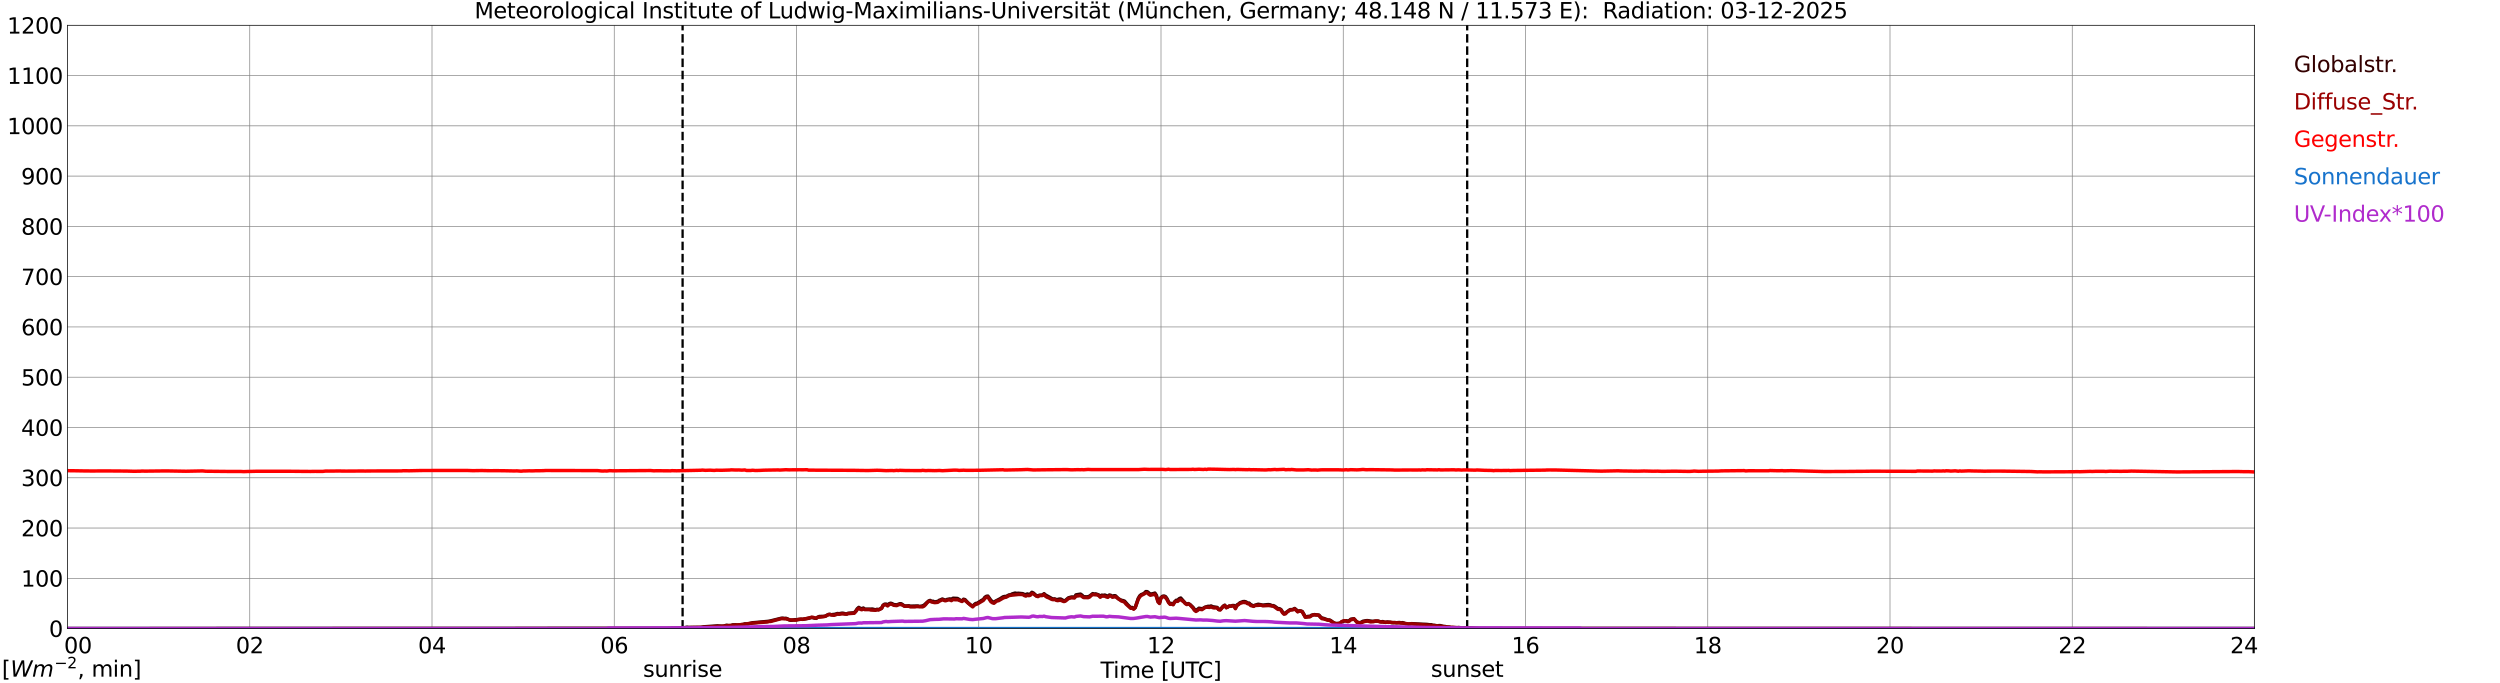 <?xml version="1.0" encoding="utf-8" standalone="no"?>
<!DOCTYPE svg PUBLIC "-//W3C//DTD SVG 1.1//EN"
  "http://www.w3.org/Graphics/SVG/1.1/DTD/svg11.dtd">
<svg xmlns:xlink="http://www.w3.org/1999/xlink" width="1085.4pt" height="296.64pt" viewBox="0 0 1085.4 296.64" xmlns="http://www.w3.org/2000/svg" version="1.1">
 <defs>
  <style type="text/css">*{stroke-linejoin: round; stroke-linecap: butt}</style>
 </defs>
 <g id="figure_1">
  <g id="patch_1">
   <path d="M 0 296.64 
L 1085.4 296.64 
L 1085.4 0 
L 0 0 
z
" style="fill: #ffffff"/>
  </g>
  <g id="axes_1">
   <g id="patch_2">
    <path d="M 29.306 272.909 
L 978.814 272.909 
L 978.814 10.976 
L 29.306 10.976 
z
" style="fill: #ffffff"/>
   </g>
   <g id="patch_3">
    <path d="M 978.814 272.909 
L 978.814 272.909 
L 978.814 10.976 
L 978.814 10.976 
z
" clip-path="url(#p31e9ce2fb7)" style="fill: #d3d3d3; opacity: 0.25; stroke: #d3d3d3; stroke-linejoin: miter"/>
   </g>
   <g id="matplotlib.axis_1">
    <g id="xtick_1">
     <g id="line2d_1">
      <path d="M 29.306 272.909 
L 29.306 10.976 
" clip-path="url(#p31e9ce2fb7)" style="fill: none; stroke: #808080; stroke-width: 0.3; stroke-linecap: square"/>
     </g>
     <g id="line2d_2"/>
     <g id="text_1">
      <!--    00 -->
      <g transform="translate(18.733 283.627) scale(0.095 -0.095)">
       <defs>
        <path id="DejaVuSans-20" transform="scale(0.016)"/>
        <path id="DejaVuSans-30" d="M 2034 4250 
Q 1547 4250 1301 3770 
Q 1056 3291 1056 2328 
Q 1056 1369 1301 889 
Q 1547 409 2034 409 
Q 2525 409 2770 889 
Q 3016 1369 3016 2328 
Q 3016 3291 2770 3770 
Q 2525 4250 2034 4250 
z
M 2034 4750 
Q 2819 4750 3233 4129 
Q 3647 3509 3647 2328 
Q 3647 1150 3233 529 
Q 2819 -91 2034 -91 
Q 1250 -91 836 529 
Q 422 1150 422 2328 
Q 422 3509 836 4129 
Q 1250 4750 2034 4750 
z
" transform="scale(0.016)"/>
       </defs>
       <use xlink:href="#DejaVuSans-20"/>
       <use xlink:href="#DejaVuSans-20" transform="translate(31.787 0)"/>
       <use xlink:href="#DejaVuSans-20" transform="translate(63.574 0)"/>
       <use xlink:href="#DejaVuSans-30" transform="translate(95.361 0)"/>
       <use xlink:href="#DejaVuSans-30" transform="translate(158.984 0)"/>
      </g>
     </g>
    </g>
    <g id="xtick_2">
     <g id="line2d_3">
      <path d="M 108.431 272.909 
L 108.431 10.976 
" clip-path="url(#p31e9ce2fb7)" style="fill: none; stroke: #808080; stroke-width: 0.3; stroke-linecap: square"/>
     </g>
     <g id="line2d_4"/>
     <g id="text_2">
      <!-- 02 -->
      <g transform="translate(102.387 283.627) scale(0.095 -0.095)">
       <defs>
        <path id="DejaVuSans-32" d="M 1228 531 
L 3431 531 
L 3431 0 
L 469 0 
L 469 531 
Q 828 903 1448 1529 
Q 2069 2156 2228 2338 
Q 2531 2678 2651 2914 
Q 2772 3150 2772 3378 
Q 2772 3750 2511 3984 
Q 2250 4219 1831 4219 
Q 1534 4219 1204 4116 
Q 875 4013 500 3803 
L 500 4441 
Q 881 4594 1212 4672 
Q 1544 4750 1819 4750 
Q 2544 4750 2975 4387 
Q 3406 4025 3406 3419 
Q 3406 3131 3298 2873 
Q 3191 2616 2906 2266 
Q 2828 2175 2409 1742 
Q 1991 1309 1228 531 
z
" transform="scale(0.016)"/>
       </defs>
       <use xlink:href="#DejaVuSans-30"/>
       <use xlink:href="#DejaVuSans-32" transform="translate(63.623 0)"/>
      </g>
     </g>
    </g>
    <g id="xtick_3">
     <g id="line2d_5">
      <path d="M 187.557 272.909 
L 187.557 10.976 
" clip-path="url(#p31e9ce2fb7)" style="fill: none; stroke: #808080; stroke-width: 0.3; stroke-linecap: square"/>
     </g>
     <g id="line2d_6"/>
     <g id="text_3">
      <!-- 04 -->
      <g transform="translate(181.513 283.627) scale(0.095 -0.095)">
       <defs>
        <path id="DejaVuSans-34" d="M 2419 4116 
L 825 1625 
L 2419 1625 
L 2419 4116 
z
M 2253 4666 
L 3047 4666 
L 3047 1625 
L 3713 1625 
L 3713 1100 
L 3047 1100 
L 3047 0 
L 2419 0 
L 2419 1100 
L 313 1100 
L 313 1709 
L 2253 4666 
z
" transform="scale(0.016)"/>
       </defs>
       <use xlink:href="#DejaVuSans-30"/>
       <use xlink:href="#DejaVuSans-34" transform="translate(63.623 0)"/>
      </g>
     </g>
    </g>
    <g id="xtick_4">
     <g id="line2d_7">
      <path d="M 266.683 272.909 
L 266.683 10.976 
" clip-path="url(#p31e9ce2fb7)" style="fill: none; stroke: #808080; stroke-width: 0.3; stroke-linecap: square"/>
     </g>
     <g id="line2d_8"/>
     <g id="text_4">
      <!-- 06 -->
      <g transform="translate(260.638 283.627) scale(0.095 -0.095)">
       <defs>
        <path id="DejaVuSans-36" d="M 2113 2584 
Q 1688 2584 1439 2293 
Q 1191 2003 1191 1497 
Q 1191 994 1439 701 
Q 1688 409 2113 409 
Q 2538 409 2786 701 
Q 3034 994 3034 1497 
Q 3034 2003 2786 2293 
Q 2538 2584 2113 2584 
z
M 3366 4563 
L 3366 3988 
Q 3128 4100 2886 4159 
Q 2644 4219 2406 4219 
Q 1781 4219 1451 3797 
Q 1122 3375 1075 2522 
Q 1259 2794 1537 2939 
Q 1816 3084 2150 3084 
Q 2853 3084 3261 2657 
Q 3669 2231 3669 1497 
Q 3669 778 3244 343 
Q 2819 -91 2113 -91 
Q 1303 -91 875 529 
Q 447 1150 447 2328 
Q 447 3434 972 4092 
Q 1497 4750 2381 4750 
Q 2619 4750 2861 4703 
Q 3103 4656 3366 4563 
z
" transform="scale(0.016)"/>
       </defs>
       <use xlink:href="#DejaVuSans-30"/>
       <use xlink:href="#DejaVuSans-36" transform="translate(63.623 0)"/>
      </g>
     </g>
    </g>
    <g id="xtick_5">
     <g id="line2d_9">
      <path d="M 345.808 272.909 
L 345.808 10.976 
" clip-path="url(#p31e9ce2fb7)" style="fill: none; stroke: #808080; stroke-width: 0.3; stroke-linecap: square"/>
     </g>
     <g id="line2d_10"/>
     <g id="text_5">
      <!-- 08 -->
      <g transform="translate(339.764 283.627) scale(0.095 -0.095)">
       <defs>
        <path id="DejaVuSans-38" d="M 2034 2216 
Q 1584 2216 1326 1975 
Q 1069 1734 1069 1313 
Q 1069 891 1326 650 
Q 1584 409 2034 409 
Q 2484 409 2743 651 
Q 3003 894 3003 1313 
Q 3003 1734 2745 1975 
Q 2488 2216 2034 2216 
z
M 1403 2484 
Q 997 2584 770 2862 
Q 544 3141 544 3541 
Q 544 4100 942 4425 
Q 1341 4750 2034 4750 
Q 2731 4750 3128 4425 
Q 3525 4100 3525 3541 
Q 3525 3141 3298 2862 
Q 3072 2584 2669 2484 
Q 3125 2378 3379 2068 
Q 3634 1759 3634 1313 
Q 3634 634 3220 271 
Q 2806 -91 2034 -91 
Q 1263 -91 848 271 
Q 434 634 434 1313 
Q 434 1759 690 2068 
Q 947 2378 1403 2484 
z
M 1172 3481 
Q 1172 3119 1398 2916 
Q 1625 2713 2034 2713 
Q 2441 2713 2670 2916 
Q 2900 3119 2900 3481 
Q 2900 3844 2670 4047 
Q 2441 4250 2034 4250 
Q 1625 4250 1398 4047 
Q 1172 3844 1172 3481 
z
" transform="scale(0.016)"/>
       </defs>
       <use xlink:href="#DejaVuSans-30"/>
       <use xlink:href="#DejaVuSans-38" transform="translate(63.623 0)"/>
      </g>
     </g>
    </g>
    <g id="xtick_6">
     <g id="line2d_11">
      <path d="M 424.934 272.909 
L 424.934 10.976 
" clip-path="url(#p31e9ce2fb7)" style="fill: none; stroke: #808080; stroke-width: 0.3; stroke-linecap: square"/>
     </g>
     <g id="line2d_12"/>
     <g id="text_6">
      <!-- 10 -->
      <g transform="translate(418.89 283.627) scale(0.095 -0.095)">
       <defs>
        <path id="DejaVuSans-31" d="M 794 531 
L 1825 531 
L 1825 4091 
L 703 3866 
L 703 4441 
L 1819 4666 
L 2450 4666 
L 2450 531 
L 3481 531 
L 3481 0 
L 794 0 
L 794 531 
z
" transform="scale(0.016)"/>
       </defs>
       <use xlink:href="#DejaVuSans-31"/>
       <use xlink:href="#DejaVuSans-30" transform="translate(63.623 0)"/>
      </g>
     </g>
    </g>
    <g id="xtick_7">
     <g id="line2d_13">
      <path d="M 504.06 272.909 
L 504.06 10.976 
" clip-path="url(#p31e9ce2fb7)" style="fill: none; stroke: #808080; stroke-width: 0.3; stroke-linecap: square"/>
     </g>
     <g id="line2d_14"/>
     <g id="text_7">
      <!-- 12 -->
      <g transform="translate(498.015 283.627) scale(0.095 -0.095)">
       <use xlink:href="#DejaVuSans-31"/>
       <use xlink:href="#DejaVuSans-32" transform="translate(63.623 0)"/>
      </g>
     </g>
    </g>
    <g id="xtick_8">
     <g id="line2d_15">
      <path d="M 583.185 272.909 
L 583.185 10.976 
" clip-path="url(#p31e9ce2fb7)" style="fill: none; stroke: #808080; stroke-width: 0.3; stroke-linecap: square"/>
     </g>
     <g id="line2d_16"/>
     <g id="text_8">
      <!-- 14 -->
      <g transform="translate(577.141 283.627) scale(0.095 -0.095)">
       <use xlink:href="#DejaVuSans-31"/>
       <use xlink:href="#DejaVuSans-34" transform="translate(63.623 0)"/>
      </g>
     </g>
    </g>
    <g id="xtick_9">
     <g id="line2d_17">
      <path d="M 662.311 272.909 
L 662.311 10.976 
" clip-path="url(#p31e9ce2fb7)" style="fill: none; stroke: #808080; stroke-width: 0.3; stroke-linecap: square"/>
     </g>
     <g id="line2d_18"/>
     <g id="text_9">
      <!-- 16 -->
      <g transform="translate(656.267 283.627) scale(0.095 -0.095)">
       <use xlink:href="#DejaVuSans-31"/>
       <use xlink:href="#DejaVuSans-36" transform="translate(63.623 0)"/>
      </g>
     </g>
    </g>
    <g id="xtick_10">
     <g id="line2d_19">
      <path d="M 741.437 272.909 
L 741.437 10.976 
" clip-path="url(#p31e9ce2fb7)" style="fill: none; stroke: #808080; stroke-width: 0.3; stroke-linecap: square"/>
     </g>
     <g id="line2d_20"/>
     <g id="text_10">
      <!-- 18 -->
      <g transform="translate(735.392 283.627) scale(0.095 -0.095)">
       <use xlink:href="#DejaVuSans-31"/>
       <use xlink:href="#DejaVuSans-38" transform="translate(63.623 0)"/>
      </g>
     </g>
    </g>
    <g id="xtick_11">
     <g id="line2d_21">
      <path d="M 820.562 272.909 
L 820.562 10.976 
" clip-path="url(#p31e9ce2fb7)" style="fill: none; stroke: #808080; stroke-width: 0.3; stroke-linecap: square"/>
     </g>
     <g id="line2d_22"/>
     <g id="text_11">
      <!-- 20 -->
      <g transform="translate(814.518 283.627) scale(0.095 -0.095)">
       <use xlink:href="#DejaVuSans-32"/>
       <use xlink:href="#DejaVuSans-30" transform="translate(63.623 0)"/>
      </g>
     </g>
    </g>
    <g id="xtick_12">
     <g id="line2d_23">
      <path d="M 899.688 272.909 
L 899.688 10.976 
" clip-path="url(#p31e9ce2fb7)" style="fill: none; stroke: #808080; stroke-width: 0.3; stroke-linecap: square"/>
     </g>
     <g id="line2d_24"/>
     <g id="text_12">
      <!-- 22 -->
      <g transform="translate(893.644 283.627) scale(0.095 -0.095)">
       <use xlink:href="#DejaVuSans-32"/>
       <use xlink:href="#DejaVuSans-32" transform="translate(63.623 0)"/>
      </g>
     </g>
    </g>
    <g id="xtick_13">
     <g id="line2d_25">
      <path d="M 978.814 272.909 
L 978.814 10.976 
" clip-path="url(#p31e9ce2fb7)" style="fill: none; stroke: #808080; stroke-width: 0.3; stroke-linecap: square"/>
     </g>
     <g id="line2d_26"/>
     <g id="text_13">
      <!-- 24    -->
      <g transform="translate(968.241 283.627) scale(0.095 -0.095)">
       <use xlink:href="#DejaVuSans-32"/>
       <use xlink:href="#DejaVuSans-34" transform="translate(63.623 0)"/>
       <use xlink:href="#DejaVuSans-20" transform="translate(127.246 0)"/>
       <use xlink:href="#DejaVuSans-20" transform="translate(159.033 0)"/>
       <use xlink:href="#DejaVuSans-20" transform="translate(190.82 0)"/>
      </g>
     </g>
    </g>
    <g id="text_14">
     <!-- Time [UTC] -->
     <g transform="translate(477.806 294.322) scale(0.095 -0.095)">
      <defs>
       <path id="DejaVuSans-54" d="M -19 4666 
L 3928 4666 
L 3928 4134 
L 2272 4134 
L 2272 0 
L 1638 0 
L 1638 4134 
L -19 4134 
L -19 4666 
z
" transform="scale(0.016)"/>
       <path id="DejaVuSans-69" d="M 603 3500 
L 1178 3500 
L 1178 0 
L 603 0 
L 603 3500 
z
M 603 4863 
L 1178 4863 
L 1178 4134 
L 603 4134 
L 603 4863 
z
" transform="scale(0.016)"/>
       <path id="DejaVuSans-6d" d="M 3328 2828 
Q 3544 3216 3844 3400 
Q 4144 3584 4550 3584 
Q 5097 3584 5394 3201 
Q 5691 2819 5691 2113 
L 5691 0 
L 5113 0 
L 5113 2094 
Q 5113 2597 4934 2840 
Q 4756 3084 4391 3084 
Q 3944 3084 3684 2787 
Q 3425 2491 3425 1978 
L 3425 0 
L 2847 0 
L 2847 2094 
Q 2847 2600 2669 2842 
Q 2491 3084 2119 3084 
Q 1678 3084 1418 2786 
Q 1159 2488 1159 1978 
L 1159 0 
L 581 0 
L 581 3500 
L 1159 3500 
L 1159 2956 
Q 1356 3278 1631 3431 
Q 1906 3584 2284 3584 
Q 2666 3584 2933 3390 
Q 3200 3197 3328 2828 
z
" transform="scale(0.016)"/>
       <path id="DejaVuSans-65" d="M 3597 1894 
L 3597 1613 
L 953 1613 
Q 991 1019 1311 708 
Q 1631 397 2203 397 
Q 2534 397 2845 478 
Q 3156 559 3463 722 
L 3463 178 
Q 3153 47 2828 -22 
Q 2503 -91 2169 -91 
Q 1331 -91 842 396 
Q 353 884 353 1716 
Q 353 2575 817 3079 
Q 1281 3584 2069 3584 
Q 2775 3584 3186 3129 
Q 3597 2675 3597 1894 
z
M 3022 2063 
Q 3016 2534 2758 2815 
Q 2500 3097 2075 3097 
Q 1594 3097 1305 2825 
Q 1016 2553 972 2059 
L 3022 2063 
z
" transform="scale(0.016)"/>
       <path id="DejaVuSans-5b" d="M 550 4863 
L 1875 4863 
L 1875 4416 
L 1125 4416 
L 1125 -397 
L 1875 -397 
L 1875 -844 
L 550 -844 
L 550 4863 
z
" transform="scale(0.016)"/>
       <path id="DejaVuSans-55" d="M 556 4666 
L 1191 4666 
L 1191 1831 
Q 1191 1081 1462 751 
Q 1734 422 2344 422 
Q 2950 422 3222 751 
Q 3494 1081 3494 1831 
L 3494 4666 
L 4128 4666 
L 4128 1753 
Q 4128 841 3676 375 
Q 3225 -91 2344 -91 
Q 1459 -91 1007 375 
Q 556 841 556 1753 
L 556 4666 
z
" transform="scale(0.016)"/>
       <path id="DejaVuSans-43" d="M 4122 4306 
L 4122 3641 
Q 3803 3938 3442 4084 
Q 3081 4231 2675 4231 
Q 1875 4231 1450 3742 
Q 1025 3253 1025 2328 
Q 1025 1406 1450 917 
Q 1875 428 2675 428 
Q 3081 428 3442 575 
Q 3803 722 4122 1019 
L 4122 359 
Q 3791 134 3420 21 
Q 3050 -91 2638 -91 
Q 1578 -91 968 557 
Q 359 1206 359 2328 
Q 359 3453 968 4101 
Q 1578 4750 2638 4750 
Q 3056 4750 3426 4639 
Q 3797 4528 4122 4306 
z
" transform="scale(0.016)"/>
       <path id="DejaVuSans-5d" d="M 1947 4863 
L 1947 -844 
L 622 -844 
L 622 -397 
L 1369 -397 
L 1369 4416 
L 622 4416 
L 622 4863 
L 1947 4863 
z
" transform="scale(0.016)"/>
      </defs>
      <use xlink:href="#DejaVuSans-54"/>
      <use xlink:href="#DejaVuSans-69" transform="translate(57.959 0)"/>
      <use xlink:href="#DejaVuSans-6d" transform="translate(85.742 0)"/>
      <use xlink:href="#DejaVuSans-65" transform="translate(183.154 0)"/>
      <use xlink:href="#DejaVuSans-20" transform="translate(244.678 0)"/>
      <use xlink:href="#DejaVuSans-5b" transform="translate(276.465 0)"/>
      <use xlink:href="#DejaVuSans-55" transform="translate(315.479 0)"/>
      <use xlink:href="#DejaVuSans-54" transform="translate(388.672 0)"/>
      <use xlink:href="#DejaVuSans-43" transform="translate(443.881 0)"/>
      <use xlink:href="#DejaVuSans-5d" transform="translate(513.705 0)"/>
     </g>
    </g>
   </g>
   <g id="matplotlib.axis_2">
    <g id="ytick_1">
     <g id="line2d_27">
      <path d="M 29.306 272.909 
L 978.814 272.909 
" clip-path="url(#p31e9ce2fb7)" style="fill: none; stroke: #808080; stroke-width: 0.3; stroke-linecap: square"/>
     </g>
     <g id="line2d_28"/>
     <g id="text_15">
      <!-- 0 -->
      <g transform="translate(21.261 276.518) scale(0.095 -0.095)">
       <use xlink:href="#DejaVuSans-30"/>
      </g>
     </g>
    </g>
    <g id="ytick_2">
     <g id="line2d_29">
      <path d="M 29.306 251.081 
L 978.814 251.081 
" clip-path="url(#p31e9ce2fb7)" style="fill: none; stroke: #808080; stroke-width: 0.3; stroke-linecap: square"/>
     </g>
     <g id="line2d_30"/>
     <g id="text_16">
      <!-- 100 -->
      <g transform="translate(9.173 254.69) scale(0.095 -0.095)">
       <use xlink:href="#DejaVuSans-31"/>
       <use xlink:href="#DejaVuSans-30" transform="translate(63.623 0)"/>
       <use xlink:href="#DejaVuSans-30" transform="translate(127.246 0)"/>
      </g>
     </g>
    </g>
    <g id="ytick_3">
     <g id="line2d_31">
      <path d="M 29.306 229.253 
L 978.814 229.253 
" clip-path="url(#p31e9ce2fb7)" style="fill: none; stroke: #808080; stroke-width: 0.3; stroke-linecap: square"/>
     </g>
     <g id="line2d_32"/>
     <g id="text_17">
      <!-- 200 -->
      <g transform="translate(9.173 232.863) scale(0.095 -0.095)">
       <use xlink:href="#DejaVuSans-32"/>
       <use xlink:href="#DejaVuSans-30" transform="translate(63.623 0)"/>
       <use xlink:href="#DejaVuSans-30" transform="translate(127.246 0)"/>
      </g>
     </g>
    </g>
    <g id="ytick_4">
     <g id="line2d_33">
      <path d="M 29.306 207.426 
L 978.814 207.426 
" clip-path="url(#p31e9ce2fb7)" style="fill: none; stroke: #808080; stroke-width: 0.3; stroke-linecap: square"/>
     </g>
     <g id="line2d_34"/>
     <g id="text_18">
      <!-- 300 -->
      <g transform="translate(9.173 211.035) scale(0.095 -0.095)">
       <defs>
        <path id="DejaVuSans-33" d="M 2597 2516 
Q 3050 2419 3304 2112 
Q 3559 1806 3559 1356 
Q 3559 666 3084 287 
Q 2609 -91 1734 -91 
Q 1441 -91 1130 -33 
Q 819 25 488 141 
L 488 750 
Q 750 597 1062 519 
Q 1375 441 1716 441 
Q 2309 441 2620 675 
Q 2931 909 2931 1356 
Q 2931 1769 2642 2001 
Q 2353 2234 1838 2234 
L 1294 2234 
L 1294 2753 
L 1863 2753 
Q 2328 2753 2575 2939 
Q 2822 3125 2822 3475 
Q 2822 3834 2567 4026 
Q 2313 4219 1838 4219 
Q 1578 4219 1281 4162 
Q 984 4106 628 3988 
L 628 4550 
Q 988 4650 1302 4700 
Q 1616 4750 1894 4750 
Q 2613 4750 3031 4423 
Q 3450 4097 3450 3541 
Q 3450 3153 3228 2886 
Q 3006 2619 2597 2516 
z
" transform="scale(0.016)"/>
       </defs>
       <use xlink:href="#DejaVuSans-33"/>
       <use xlink:href="#DejaVuSans-30" transform="translate(63.623 0)"/>
       <use xlink:href="#DejaVuSans-30" transform="translate(127.246 0)"/>
      </g>
     </g>
    </g>
    <g id="ytick_5">
     <g id="line2d_35">
      <path d="M 29.306 185.598 
L 978.814 185.598 
" clip-path="url(#p31e9ce2fb7)" style="fill: none; stroke: #808080; stroke-width: 0.3; stroke-linecap: square"/>
     </g>
     <g id="line2d_36"/>
     <g id="text_19">
      <!-- 400 -->
      <g transform="translate(9.173 189.207) scale(0.095 -0.095)">
       <use xlink:href="#DejaVuSans-34"/>
       <use xlink:href="#DejaVuSans-30" transform="translate(63.623 0)"/>
       <use xlink:href="#DejaVuSans-30" transform="translate(127.246 0)"/>
      </g>
     </g>
    </g>
    <g id="ytick_6">
     <g id="line2d_37">
      <path d="M 29.306 163.77 
L 978.814 163.77 
" clip-path="url(#p31e9ce2fb7)" style="fill: none; stroke: #808080; stroke-width: 0.3; stroke-linecap: square"/>
     </g>
     <g id="line2d_38"/>
     <g id="text_20">
      <!-- 500 -->
      <g transform="translate(9.173 167.379) scale(0.095 -0.095)">
       <defs>
        <path id="DejaVuSans-35" d="M 691 4666 
L 3169 4666 
L 3169 4134 
L 1269 4134 
L 1269 2991 
Q 1406 3038 1543 3061 
Q 1681 3084 1819 3084 
Q 2600 3084 3056 2656 
Q 3513 2228 3513 1497 
Q 3513 744 3044 326 
Q 2575 -91 1722 -91 
Q 1428 -91 1123 -41 
Q 819 9 494 109 
L 494 744 
Q 775 591 1075 516 
Q 1375 441 1709 441 
Q 2250 441 2565 725 
Q 2881 1009 2881 1497 
Q 2881 1984 2565 2268 
Q 2250 2553 1709 2553 
Q 1456 2553 1204 2497 
Q 953 2441 691 2322 
L 691 4666 
z
" transform="scale(0.016)"/>
       </defs>
       <use xlink:href="#DejaVuSans-35"/>
       <use xlink:href="#DejaVuSans-30" transform="translate(63.623 0)"/>
       <use xlink:href="#DejaVuSans-30" transform="translate(127.246 0)"/>
      </g>
     </g>
    </g>
    <g id="ytick_7">
     <g id="line2d_39">
      <path d="M 29.306 141.942 
L 978.814 141.942 
" clip-path="url(#p31e9ce2fb7)" style="fill: none; stroke: #808080; stroke-width: 0.3; stroke-linecap: square"/>
     </g>
     <g id="line2d_40"/>
     <g id="text_21">
      <!-- 600 -->
      <g transform="translate(9.173 145.551) scale(0.095 -0.095)">
       <use xlink:href="#DejaVuSans-36"/>
       <use xlink:href="#DejaVuSans-30" transform="translate(63.623 0)"/>
       <use xlink:href="#DejaVuSans-30" transform="translate(127.246 0)"/>
      </g>
     </g>
    </g>
    <g id="ytick_8">
     <g id="line2d_41">
      <path d="M 29.306 120.114 
L 978.814 120.114 
" clip-path="url(#p31e9ce2fb7)" style="fill: none; stroke: #808080; stroke-width: 0.3; stroke-linecap: square"/>
     </g>
     <g id="line2d_42"/>
     <g id="text_22">
      <!-- 700 -->
      <g transform="translate(9.173 123.724) scale(0.095 -0.095)">
       <defs>
        <path id="DejaVuSans-37" d="M 525 4666 
L 3525 4666 
L 3525 4397 
L 1831 0 
L 1172 0 
L 2766 4134 
L 525 4134 
L 525 4666 
z
" transform="scale(0.016)"/>
       </defs>
       <use xlink:href="#DejaVuSans-37"/>
       <use xlink:href="#DejaVuSans-30" transform="translate(63.623 0)"/>
       <use xlink:href="#DejaVuSans-30" transform="translate(127.246 0)"/>
      </g>
     </g>
    </g>
    <g id="ytick_9">
     <g id="line2d_43">
      <path d="M 29.306 98.287 
L 978.814 98.287 
" clip-path="url(#p31e9ce2fb7)" style="fill: none; stroke: #808080; stroke-width: 0.3; stroke-linecap: square"/>
     </g>
     <g id="line2d_44"/>
     <g id="text_23">
      <!-- 800 -->
      <g transform="translate(9.173 101.896) scale(0.095 -0.095)">
       <use xlink:href="#DejaVuSans-38"/>
       <use xlink:href="#DejaVuSans-30" transform="translate(63.623 0)"/>
       <use xlink:href="#DejaVuSans-30" transform="translate(127.246 0)"/>
      </g>
     </g>
    </g>
    <g id="ytick_10">
     <g id="line2d_45">
      <path d="M 29.306 76.459 
L 978.814 76.459 
" clip-path="url(#p31e9ce2fb7)" style="fill: none; stroke: #808080; stroke-width: 0.3; stroke-linecap: square"/>
     </g>
     <g id="line2d_46"/>
     <g id="text_24">
      <!-- 900 -->
      <g transform="translate(9.173 80.068) scale(0.095 -0.095)">
       <defs>
        <path id="DejaVuSans-39" d="M 703 97 
L 703 672 
Q 941 559 1184 500 
Q 1428 441 1663 441 
Q 2288 441 2617 861 
Q 2947 1281 2994 2138 
Q 2813 1869 2534 1725 
Q 2256 1581 1919 1581 
Q 1219 1581 811 2004 
Q 403 2428 403 3163 
Q 403 3881 828 4315 
Q 1253 4750 1959 4750 
Q 2769 4750 3195 4129 
Q 3622 3509 3622 2328 
Q 3622 1225 3098 567 
Q 2575 -91 1691 -91 
Q 1453 -91 1209 -44 
Q 966 3 703 97 
z
M 1959 2075 
Q 2384 2075 2632 2365 
Q 2881 2656 2881 3163 
Q 2881 3666 2632 3958 
Q 2384 4250 1959 4250 
Q 1534 4250 1286 3958 
Q 1038 3666 1038 3163 
Q 1038 2656 1286 2365 
Q 1534 2075 1959 2075 
z
" transform="scale(0.016)"/>
       </defs>
       <use xlink:href="#DejaVuSans-39"/>
       <use xlink:href="#DejaVuSans-30" transform="translate(63.623 0)"/>
       <use xlink:href="#DejaVuSans-30" transform="translate(127.246 0)"/>
      </g>
     </g>
    </g>
    <g id="ytick_11">
     <g id="line2d_47">
      <path d="M 29.306 54.631 
L 978.814 54.631 
" clip-path="url(#p31e9ce2fb7)" style="fill: none; stroke: #808080; stroke-width: 0.3; stroke-linecap: square"/>
     </g>
     <g id="line2d_48"/>
     <g id="text_25">
      <!-- 1000 -->
      <g transform="translate(3.128 58.24) scale(0.095 -0.095)">
       <use xlink:href="#DejaVuSans-31"/>
       <use xlink:href="#DejaVuSans-30" transform="translate(63.623 0)"/>
       <use xlink:href="#DejaVuSans-30" transform="translate(127.246 0)"/>
       <use xlink:href="#DejaVuSans-30" transform="translate(190.869 0)"/>
      </g>
     </g>
    </g>
    <g id="ytick_12">
     <g id="line2d_49">
      <path d="M 29.306 32.803 
L 978.814 32.803 
" clip-path="url(#p31e9ce2fb7)" style="fill: none; stroke: #808080; stroke-width: 0.3; stroke-linecap: square"/>
     </g>
     <g id="line2d_50"/>
     <g id="text_26">
      <!-- 1100 -->
      <g transform="translate(3.128 36.413) scale(0.095 -0.095)">
       <use xlink:href="#DejaVuSans-31"/>
       <use xlink:href="#DejaVuSans-31" transform="translate(63.623 0)"/>
       <use xlink:href="#DejaVuSans-30" transform="translate(127.246 0)"/>
       <use xlink:href="#DejaVuSans-30" transform="translate(190.869 0)"/>
      </g>
     </g>
    </g>
    <g id="ytick_13">
     <g id="line2d_51">
      <path d="M 29.306 10.976 
L 978.814 10.976 
" clip-path="url(#p31e9ce2fb7)" style="fill: none; stroke: #808080; stroke-width: 0.3; stroke-linecap: square"/>
     </g>
     <g id="line2d_52"/>
     <g id="text_27">
      <!-- 1200 -->
      <g transform="translate(3.128 14.585) scale(0.095 -0.095)">
       <use xlink:href="#DejaVuSans-31"/>
       <use xlink:href="#DejaVuSans-32" transform="translate(63.623 0)"/>
       <use xlink:href="#DejaVuSans-30" transform="translate(127.246 0)"/>
       <use xlink:href="#DejaVuSans-30" transform="translate(190.869 0)"/>
      </g>
     </g>
    </g>
   </g>
   <g id="line2d_53">
    <path d="M 296.355 272.909 
L 296.355 10.976 
" clip-path="url(#p31e9ce2fb7)" style="fill: none; stroke-dasharray: 3.7,1.6; stroke-dashoffset: 0; stroke: #000000"/>
   </g>
   <g id="line2d_54">
    <path d="M 636.991 272.909 
L 636.991 10.976 
" clip-path="url(#p31e9ce2fb7)" style="fill: none; stroke-dasharray: 3.7,1.6; stroke-dashoffset: 0; stroke: #000000"/>
   </g>
   <g id="line2d_55">
    <path d="M 29.306 272.909 
L 290.42 272.856 
L 292.399 272.756 
L 295.696 272.706 
L 296.355 272.503 
L 297.014 272.536 
L 298.333 272.282 
L 298.992 272.4 
L 304.267 272.385 
L 305.586 272.132 
L 311.521 271.726 
L 313.499 271.894 
L 314.158 271.844 
L 315.477 271.44 
L 316.136 271.59 
L 317.455 271.608 
L 318.114 271.287 
L 319.433 271.27 
L 320.093 271.387 
L 322.73 271.084 
L 323.39 270.848 
L 324.708 270.949 
L 326.686 270.375 
L 328.005 270.274 
L 333.94 269.718 
L 339.215 268.417 
L 339.874 268.366 
L 340.533 268.484 
L 341.193 268.434 
L 341.852 268.67 
L 342.512 269.076 
L 343.171 269.279 
L 343.83 269.261 
L 345.149 269.041 
L 345.808 269.058 
L 347.787 268.838 
L 348.446 268.89 
L 351.083 268.434 
L 352.402 268.063 
L 353.721 268.399 
L 354.38 268.452 
L 355.04 267.96 
L 355.699 267.657 
L 357.677 267.589 
L 358.337 267.489 
L 359.655 266.78 
L 360.315 266.679 
L 360.974 266.948 
L 361.634 266.78 
L 362.293 266.745 
L 363.612 266.358 
L 364.271 266.459 
L 365.59 266.205 
L 366.249 266.273 
L 366.909 266.491 
L 367.568 266.577 
L 368.227 266.256 
L 370.865 266.037 
L 371.524 265.311 
L 372.184 264.298 
L 372.843 263.706 
L 373.502 264.095 
L 374.162 264.298 
L 374.821 263.977 
L 375.481 264.466 
L 378.118 264.451 
L 378.777 264.416 
L 380.096 264.771 
L 380.756 264.518 
L 381.415 264.686 
L 382.734 264.062 
L 383.393 262.761 
L 384.053 262.305 
L 384.712 262.272 
L 385.371 262.626 
L 386.031 262.119 
L 386.69 261.884 
L 387.349 262.087 
L 388.009 262.475 
L 389.328 262.626 
L 390.646 262.119 
L 391.306 262.137 
L 392.624 263.049 
L 393.284 263.099 
L 394.603 263.014 
L 395.262 263.167 
L 398.559 263.082 
L 399.218 263.302 
L 400.537 263.064 
L 401.196 262.728 
L 402.515 261.513 
L 403.175 260.906 
L 403.834 260.685 
L 404.493 261.074 
L 405.153 261.024 
L 405.812 261.412 
L 406.471 261.192 
L 407.131 261.141 
L 407.79 260.618 
L 408.45 260.399 
L 409.109 260.061 
L 410.428 260.6 
L 411.087 260.279 
L 412.406 260.011 
L 413.065 260.196 
L 413.725 259.723 
L 415.703 259.825 
L 417.022 260.653 
L 417.681 260.938 
L 418.34 260.161 
L 419 260.347 
L 420.318 261.798 
L 421.637 262.846 
L 422.297 263.235 
L 422.956 262.508 
L 423.615 261.986 
L 424.275 261.901 
L 426.253 260.618 
L 426.912 260.297 
L 427.572 259.352 
L 428.231 258.895 
L 428.89 258.795 
L 430.209 260.653 
L 430.869 261.209 
L 431.528 261.478 
L 432.187 261.006 
L 434.165 259.976 
L 435.484 259.131 
L 436.144 258.963 
L 436.803 258.963 
L 438.122 258.271 
L 438.781 258.238 
L 439.44 257.85 
L 440.759 257.479 
L 441.419 257.647 
L 442.078 257.562 
L 444.056 257.747 
L 444.716 258.068 
L 445.375 258.153 
L 446.034 257.865 
L 446.694 258.086 
L 447.353 257.865 
L 448.012 257.158 
L 448.672 257.479 
L 449.991 258.677 
L 450.65 258.677 
L 451.309 258.406 
L 452.628 258.289 
L 453.287 257.765 
L 453.947 258.356 
L 455.925 259.419 
L 456.584 259.825 
L 457.244 260.061 
L 457.903 259.993 
L 458.563 260.297 
L 459.222 260.279 
L 459.881 260.078 
L 460.541 260.078 
L 461.859 260.838 
L 462.519 260.718 
L 463.838 259.572 
L 465.156 259.199 
L 465.816 259.184 
L 466.475 259.369 
L 467.134 258.271 
L 469.113 257.933 
L 469.772 258.389 
L 470.431 259.081 
L 471.75 259.131 
L 472.409 259.066 
L 473.069 258.795 
L 474.388 257.732 
L 475.047 257.9 
L 475.706 257.832 
L 477.025 258.289 
L 477.685 258.895 
L 478.344 258.389 
L 479.003 258.474 
L 479.663 258.339 
L 480.981 258.895 
L 481.641 258.321 
L 482.3 258.474 
L 482.96 258.93 
L 483.619 258.642 
L 484.278 258.66 
L 485.597 259.976 
L 486.916 260.635 
L 487.575 260.753 
L 488.235 260.989 
L 489.553 262.493 
L 490.872 263.809 
L 491.532 263.724 
L 492.191 264.248 
L 492.85 263.809 
L 494.169 259.841 
L 494.828 258.692 
L 495.488 258.136 
L 496.147 257.917 
L 496.807 257.529 
L 497.466 256.852 
L 498.125 256.887 
L 499.444 257.968 
L 500.763 257.697 
L 501.422 257.494 
L 502.082 258.507 
L 502.741 261.006 
L 503.4 261.731 
L 504.06 259.452 
L 504.719 258.878 
L 505.379 258.76 
L 506.038 259.031 
L 506.697 259.976 
L 507.357 261.36 
L 508.016 262.104 
L 508.675 261.986 
L 509.335 262.322 
L 509.994 261.277 
L 510.654 260.618 
L 511.313 260.585 
L 511.972 259.908 
L 512.632 259.638 
L 514.61 261.866 
L 515.269 262.272 
L 515.929 262.052 
L 516.588 262.407 
L 517.907 263.639 
L 518.566 264.533 
L 519.226 264.972 
L 519.885 264.601 
L 520.544 264.062 
L 521.863 264.28 
L 522.522 264.027 
L 523.182 263.606 
L 524.501 263.235 
L 525.16 263.267 
L 525.819 263.082 
L 526.479 263.42 
L 528.457 263.724 
L 529.116 264.619 
L 529.776 264.669 
L 531.094 263.15 
L 531.754 262.746 
L 532.413 263.791 
L 533.073 263.538 
L 533.732 263.117 
L 534.391 263.132 
L 535.051 262.896 
L 535.71 262.879 
L 536.369 263.876 
L 537.029 262.661 
L 537.688 262.272 
L 538.348 261.698 
L 539.666 261.192 
L 540.326 261.159 
L 540.985 261.327 
L 541.644 261.833 
L 542.304 261.833 
L 542.963 262.475 
L 544.282 263.099 
L 544.941 262.728 
L 546.26 262.34 
L 547.579 262.576 
L 548.238 262.711 
L 550.216 262.508 
L 550.876 262.493 
L 551.535 262.61 
L 552.195 262.964 
L 552.854 262.931 
L 553.513 263.252 
L 554.832 264.248 
L 555.491 264.265 
L 556.151 264.651 
L 556.81 265.699 
L 557.47 266.391 
L 558.129 266.105 
L 560.107 264.669 
L 560.766 264.686 
L 561.426 264.533 
L 562.085 264.18 
L 562.745 264.686 
L 563.404 265.463 
L 564.063 265.193 
L 564.723 265.243 
L 565.382 265.479 
L 566.701 267.76 
L 567.36 267.742 
L 568.02 267.589 
L 568.679 267.64 
L 569.338 267.133 
L 570.657 266.83 
L 572.635 267.066 
L 573.295 267.825 
L 573.954 268.332 
L 574.613 268.452 
L 576.592 269.194 
L 577.251 269.159 
L 577.91 269.547 
L 579.229 270.492 
L 579.889 270.695 
L 581.867 270.595 
L 582.526 269.971 
L 583.845 269.547 
L 584.504 269.497 
L 585.164 269.632 
L 585.823 269.429 
L 586.482 268.823 
L 587.801 268.637 
L 589.12 270.106 
L 590.439 270.442 
L 591.757 269.718 
L 593.076 269.48 
L 593.736 269.447 
L 595.714 269.733 
L 598.351 269.632 
L 599.011 269.886 
L 599.67 269.971 
L 600.329 269.853 
L 600.989 270.139 
L 601.648 270.224 
L 602.307 270.038 
L 603.626 270.189 
L 604.286 270.342 
L 605.604 270.274 
L 606.264 270.375 
L 607.582 270.257 
L 608.242 270.41 
L 608.901 270.324 
L 609.561 270.51 
L 610.22 270.813 
L 610.879 270.831 
L 611.539 270.984 
L 612.858 270.763 
L 614.836 270.881 
L 619.451 271.084 
L 620.77 271.252 
L 621.429 271.237 
L 622.089 271.473 
L 622.748 271.473 
L 624.067 271.743 
L 624.726 271.608 
L 625.386 271.625 
L 626.705 271.979 
L 627.364 271.979 
L 628.023 272.215 
L 629.342 272.282 
L 630.001 272.518 
L 630.661 272.435 
L 632.639 272.57 
L 633.298 272.435 
L 633.958 272.503 
L 634.617 272.739 
L 635.276 272.756 
L 635.936 272.57 
L 638.573 272.638 
L 640.552 272.856 
L 646.486 272.909 
L 978.154 272.909 
L 978.154 272.909 
" clip-path="url(#p31e9ce2fb7)" style="fill: none; stroke: #330000; stroke-width: 1.5; stroke-linecap: square"/>
   </g>
   <g id="line2d_56">
    <path d="M 29.306 272.909 
L 289.761 272.813 
L 291.739 272.767 
L 295.696 272.675 
L 300.311 272.444 
L 304.927 272.352 
L 313.499 271.848 
L 314.158 271.848 
L 315.477 271.662 
L 316.796 271.571 
L 322.73 271.112 
L 325.368 270.652 
L 333.28 270.01 
L 333.94 269.825 
L 334.599 269.825 
L 335.918 269.458 
L 339.215 268.585 
L 341.193 268.676 
L 343.171 269.137 
L 344.49 269.183 
L 345.149 269.274 
L 345.808 269.183 
L 346.468 268.951 
L 347.787 268.814 
L 348.446 268.86 
L 350.424 268.493 
L 352.402 267.987 
L 353.062 268.032 
L 353.721 268.264 
L 354.38 268.31 
L 355.04 267.987 
L 356.359 267.895 
L 357.677 267.712 
L 358.337 267.574 
L 359.655 266.839 
L 360.315 266.839 
L 361.634 267.114 
L 362.293 267.114 
L 363.612 266.609 
L 364.271 266.701 
L 365.59 266.518 
L 367.568 266.655 
L 368.227 266.424 
L 370.865 266.24 
L 371.524 265.551 
L 372.184 264.632 
L 372.843 264.082 
L 373.502 264.54 
L 374.162 264.726 
L 374.821 264.403 
L 375.481 264.678 
L 377.459 264.678 
L 378.118 264.863 
L 380.096 264.955 
L 380.756 264.771 
L 381.415 264.817 
L 382.734 264.173 
L 383.393 262.931 
L 384.053 262.565 
L 384.712 262.656 
L 385.371 263.071 
L 386.031 262.519 
L 386.69 262.244 
L 387.349 262.427 
L 388.009 262.794 
L 389.328 262.931 
L 389.987 262.61 
L 390.646 262.427 
L 391.306 262.519 
L 391.965 262.794 
L 392.624 263.209 
L 394.603 263.209 
L 395.262 263.484 
L 396.581 263.484 
L 397.24 263.484 
L 397.899 263.346 
L 400.537 263.484 
L 401.196 263.163 
L 401.856 262.519 
L 402.515 261.646 
L 403.175 261.139 
L 403.834 261.002 
L 404.493 261.371 
L 405.812 261.646 
L 407.131 261.508 
L 407.79 261.048 
L 409.109 260.406 
L 410.428 260.864 
L 411.746 260.452 
L 412.406 260.498 
L 413.065 260.773 
L 413.725 260.312 
L 415.043 260.406 
L 415.703 260.36 
L 417.681 261.139 
L 418.34 260.452 
L 419 260.727 
L 422.297 263.484 
L 422.956 262.794 
L 423.615 262.427 
L 424.275 262.244 
L 426.912 260.681 
L 427.572 259.854 
L 428.231 259.256 
L 428.89 259.21 
L 430.209 261.233 
L 430.869 261.692 
L 431.528 261.921 
L 432.847 260.864 
L 433.506 260.818 
L 435.484 259.67 
L 436.144 259.393 
L 436.803 259.301 
L 438.122 258.566 
L 439.44 258.382 
L 442.078 258.107 
L 443.397 258.107 
L 444.056 258.153 
L 444.716 258.566 
L 445.375 258.797 
L 446.034 258.474 
L 446.694 258.614 
L 447.353 258.428 
L 448.012 257.647 
L 448.672 257.878 
L 449.991 258.843 
L 450.65 259.026 
L 451.309 258.614 
L 452.628 258.566 
L 453.287 258.107 
L 453.947 258.889 
L 454.606 259.301 
L 455.266 259.533 
L 456.584 260.22 
L 457.244 260.36 
L 457.903 260.266 
L 458.563 260.635 
L 459.222 260.773 
L 459.881 260.635 
L 460.541 260.635 
L 461.859 261.185 
L 462.519 261.002 
L 463.838 259.899 
L 465.156 259.533 
L 466.475 259.624 
L 467.134 258.843 
L 468.453 258.66 
L 469.113 258.52 
L 470.431 259.439 
L 472.409 259.487 
L 473.069 259.21 
L 473.728 258.566 
L 474.388 258.153 
L 476.366 258.291 
L 477.025 258.614 
L 477.685 259.301 
L 478.344 258.797 
L 479.663 258.843 
L 480.322 259.164 
L 480.981 259.347 
L 481.641 258.705 
L 482.3 258.797 
L 482.96 259.301 
L 484.278 259.072 
L 486.916 260.956 
L 487.575 261.139 
L 488.235 261.462 
L 488.894 262.29 
L 490.872 264.082 
L 491.532 264.036 
L 492.191 264.494 
L 492.85 263.852 
L 494.169 260.22 
L 494.828 259.118 
L 495.488 258.52 
L 496.807 257.832 
L 497.466 257.418 
L 498.125 257.372 
L 498.785 258.016 
L 499.444 258.428 
L 501.422 257.97 
L 502.082 259.118 
L 502.741 261.325 
L 503.4 262.012 
L 504.06 259.579 
L 504.719 259.21 
L 505.379 259.026 
L 506.038 259.487 
L 506.697 260.36 
L 507.357 261.646 
L 508.016 262.381 
L 508.675 262.29 
L 509.335 262.565 
L 509.994 261.416 
L 510.654 261.048 
L 511.313 261.093 
L 511.972 260.498 
L 512.632 260.36 
L 513.95 261.325 
L 514.61 262.058 
L 515.269 262.473 
L 515.929 262.198 
L 516.588 262.519 
L 517.907 263.944 
L 518.566 264.955 
L 519.226 265.459 
L 519.885 265.092 
L 520.544 264.494 
L 521.863 264.678 
L 523.182 263.759 
L 523.841 263.621 
L 525.16 263.713 
L 525.819 263.484 
L 526.479 263.804 
L 527.138 263.944 
L 527.797 263.898 
L 528.457 263.99 
L 529.116 264.678 
L 529.776 264.817 
L 531.094 263.3 
L 531.754 262.931 
L 532.413 263.852 
L 533.732 263.117 
L 534.391 263.254 
L 535.051 263.025 
L 535.71 263.209 
L 536.369 264.265 
L 537.029 262.979 
L 538.348 261.967 
L 539.666 261.554 
L 540.985 261.646 
L 541.644 262.106 
L 542.304 262.198 
L 542.963 262.885 
L 544.282 263.254 
L 544.941 262.885 
L 547.579 262.748 
L 548.238 263.025 
L 550.876 262.885 
L 552.854 263.209 
L 553.513 263.621 
L 554.832 264.586 
L 555.491 264.586 
L 556.151 264.863 
L 556.81 266.011 
L 557.47 266.655 
L 558.129 266.518 
L 558.788 265.736 
L 560.107 264.863 
L 561.426 264.726 
L 562.085 264.357 
L 563.404 265.645 
L 564.063 265.276 
L 564.723 265.321 
L 565.382 265.645 
L 566.701 267.987 
L 568.679 267.803 
L 569.998 266.976 
L 570.657 266.93 
L 571.317 267.022 
L 571.976 266.976 
L 572.635 267.205 
L 573.295 268.032 
L 573.954 268.631 
L 574.613 268.676 
L 575.932 269.091 
L 577.251 269.366 
L 577.91 269.733 
L 578.57 270.239 
L 579.889 270.743 
L 580.548 270.837 
L 581.207 270.743 
L 581.867 270.468 
L 582.526 269.87 
L 583.185 269.595 
L 583.845 269.458 
L 585.164 269.916 
L 585.823 269.687 
L 586.482 269.043 
L 587.142 268.951 
L 587.801 268.676 
L 588.46 269.32 
L 589.12 270.148 
L 590.439 270.377 
L 591.098 270.331 
L 592.417 269.825 
L 593.736 269.641 
L 595.054 270.01 
L 596.373 269.916 
L 597.032 269.641 
L 597.692 269.595 
L 599.67 270.056 
L 602.967 270.193 
L 603.626 270.148 
L 604.945 270.331 
L 607.582 270.423 
L 610.22 270.698 
L 611.539 270.883 
L 612.858 270.837 
L 614.836 271.021 
L 624.726 271.802 
L 628.683 272.261 
L 634.617 272.584 
L 637.914 272.675 
L 638.573 272.767 
L 639.892 272.721 
L 642.53 272.813 
L 978.154 272.909 
L 978.154 272.909 
" clip-path="url(#p31e9ce2fb7)" style="fill: none; stroke: #990000; stroke-width: 1.5; stroke-linecap: square"/>
   </g>
   <g id="line2d_57">
    <path d="M 29.306 204.35 
L 32.603 204.387 
L 36.559 204.455 
L 37.878 204.463 
L 39.856 204.49 
L 45.131 204.45 
L 55.022 204.518 
L 58.319 204.618 
L 59.637 204.586 
L 60.956 204.573 
L 61.615 204.507 
L 62.934 204.549 
L 72.166 204.448 
L 80.737 204.597 
L 87.991 204.453 
L 89.309 204.588 
L 99.2 204.688 
L 104.475 204.684 
L 105.794 204.765 
L 107.113 204.712 
L 111.728 204.597 
L 127.553 204.618 
L 129.532 204.642 
L 134.807 204.682 
L 136.785 204.649 
L 140.082 204.673 
L 141.4 204.512 
L 142.719 204.531 
L 144.697 204.516 
L 147.335 204.474 
L 148.654 204.527 
L 150.632 204.531 
L 157.226 204.488 
L 158.544 204.509 
L 160.523 204.479 
L 174.37 204.446 
L 175.029 204.359 
L 177.666 204.396 
L 182.941 204.276 
L 200.745 204.252 
L 202.723 204.25 
L 205.36 204.354 
L 207.339 204.309 
L 209.317 204.291 
L 212.614 204.361 
L 215.91 204.35 
L 218.548 204.37 
L 221.186 204.424 
L 223.164 204.463 
L 224.482 204.433 
L 225.801 204.533 
L 226.461 204.56 
L 227.12 204.466 
L 228.439 204.45 
L 229.757 204.407 
L 231.076 204.442 
L 232.395 204.385 
L 235.692 204.352 
L 237.011 204.271 
L 259.43 204.319 
L 261.408 204.507 
L 262.726 204.459 
L 263.386 204.503 
L 264.705 204.341 
L 266.023 204.405 
L 282.508 204.291 
L 283.827 204.411 
L 285.145 204.365 
L 291.08 204.422 
L 291.739 204.343 
L 293.717 204.394 
L 304.267 204.162 
L 304.927 204.09 
L 306.246 204.202 
L 308.224 204.132 
L 310.202 204.243 
L 310.861 204.149 
L 313.499 204.169 
L 316.796 204.071 
L 317.455 203.988 
L 319.433 204.066 
L 320.752 204.036 
L 322.071 204.121 
L 323.39 204.033 
L 324.049 204.25 
L 326.027 204.25 
L 326.686 204.154 
L 328.005 204.276 
L 329.983 204.221 
L 331.302 204.151 
L 332.621 204.112 
L 337.896 204.027 
L 338.555 204.086 
L 341.193 203.933 
L 342.512 203.99 
L 347.127 203.951 
L 348.446 203.966 
L 350.424 203.935 
L 351.083 204.127 
L 352.402 204.106 
L 354.38 204.136 
L 355.699 204.138 
L 370.865 204.202 
L 372.184 204.23 
L 376.799 204.295 
L 380.756 204.173 
L 382.074 204.206 
L 384.712 204.337 
L 387.349 204.269 
L 388.009 204.343 
L 389.328 204.206 
L 389.987 204.298 
L 390.646 204.197 
L 393.284 204.291 
L 396.581 204.304 
L 399.878 204.324 
L 400.537 204.197 
L 401.856 204.328 
L 403.175 204.267 
L 405.812 204.335 
L 407.131 204.295 
L 407.79 204.252 
L 409.109 204.365 
L 414.384 204.101 
L 415.703 204.136 
L 416.362 204.234 
L 418.34 204.145 
L 419.659 204.212 
L 423.615 204.182 
L 424.934 204.182 
L 435.484 203.942 
L 436.144 204.073 
L 443.397 203.931 
L 446.034 203.828 
L 448.672 204.031 
L 453.287 203.964 
L 463.178 203.876 
L 465.156 203.983 
L 467.794 203.909 
L 469.113 203.937 
L 469.772 203.892 
L 470.431 203.961 
L 472.409 203.802 
L 473.728 203.883 
L 494.169 203.885 
L 496.807 203.73 
L 498.785 203.809 
L 504.719 203.78 
L 506.038 203.889 
L 507.357 203.732 
L 508.016 203.857 
L 517.247 203.806 
L 517.907 203.721 
L 518.566 203.837 
L 520.544 203.728 
L 522.522 203.83 
L 523.182 203.715 
L 523.841 203.844 
L 524.501 203.669 
L 527.138 203.715 
L 528.457 203.737 
L 533.732 203.872 
L 535.71 203.809 
L 536.369 203.894 
L 537.029 203.811 
L 538.348 203.846 
L 541.644 203.929 
L 542.304 203.857 
L 542.963 203.94 
L 544.282 203.92 
L 549.557 204.036 
L 550.876 203.92 
L 551.535 203.964 
L 553.513 203.822 
L 554.173 203.918 
L 557.47 203.772 
L 558.129 203.955 
L 559.448 203.87 
L 560.107 203.918 
L 560.766 203.826 
L 562.745 204.018 
L 566.042 204.027 
L 568.02 203.922 
L 569.338 204.075 
L 571.317 204.051 
L 571.976 204.112 
L 573.295 203.99 
L 574.613 203.959 
L 575.932 203.979 
L 581.207 203.975 
L 583.185 204.044 
L 584.504 203.933 
L 585.164 204.029 
L 586.482 203.918 
L 589.12 203.996 
L 590.439 203.931 
L 591.757 203.822 
L 593.076 203.944 
L 595.054 203.905 
L 604.286 204.018 
L 605.604 204.09 
L 612.198 204.038 
L 614.176 204.055 
L 615.495 204.06 
L 616.154 204.012 
L 616.814 204.082 
L 617.473 203.99 
L 618.792 204.049 
L 619.451 203.94 
L 624.067 204.02 
L 624.726 203.918 
L 625.386 204.029 
L 631.32 203.964 
L 631.98 204.044 
L 633.298 203.977 
L 634.617 204.086 
L 635.276 204.025 
L 636.595 204.025 
L 640.552 204.127 
L 641.211 204.042 
L 644.508 204.193 
L 647.805 204.254 
L 648.464 204.35 
L 649.123 204.254 
L 651.761 204.278 
L 655.058 204.236 
L 655.717 204.319 
L 657.036 204.256 
L 670.883 204.112 
L 671.542 204.049 
L 672.861 204.04 
L 675.499 204.057 
L 695.28 204.549 
L 702.533 204.398 
L 703.852 204.466 
L 711.105 204.564 
L 713.743 204.492 
L 716.38 204.553 
L 717.699 204.592 
L 719.677 204.555 
L 721.655 204.645 
L 726.93 204.566 
L 733.524 204.673 
L 734.843 204.586 
L 735.502 204.516 
L 737.48 204.629 
L 739.459 204.579 
L 746.052 204.514 
L 747.371 204.429 
L 757.262 204.322 
L 757.921 204.455 
L 759.24 204.372 
L 760.559 204.385 
L 767.812 204.389 
L 768.471 204.287 
L 770.449 204.35 
L 772.428 204.385 
L 773.746 204.326 
L 774.406 204.413 
L 777.703 204.343 
L 792.209 204.723 
L 803.419 204.671 
L 807.375 204.629 
L 810.012 204.616 
L 812.65 204.577 
L 831.772 204.629 
L 832.431 204.49 
L 839.025 204.54 
L 839.684 204.463 
L 841.003 204.49 
L 842.981 204.507 
L 843.641 204.435 
L 844.3 204.512 
L 844.959 204.391 
L 846.278 204.448 
L 846.938 204.527 
L 848.916 204.415 
L 850.235 204.586 
L 850.894 204.459 
L 851.553 204.542 
L 854.85 204.411 
L 856.169 204.466 
L 860.125 204.531 
L 861.444 204.575 
L 864.741 204.531 
L 868.697 204.531 
L 881.885 204.712 
L 884.522 204.863 
L 885.841 204.83 
L 887.16 204.869 
L 900.347 204.808 
L 901.666 204.771 
L 902.985 204.804 
L 907.601 204.653 
L 908.26 204.701 
L 909.579 204.645 
L 913.535 204.638 
L 914.194 204.695 
L 916.173 204.568 
L 917.491 204.61 
L 919.469 204.614 
L 920.788 204.636 
L 922.107 204.605 
L 923.426 204.612 
L 925.404 204.527 
L 945.185 204.893 
L 971.561 204.715 
L 974.198 204.78 
L 976.176 204.771 
L 978.154 204.876 
L 978.154 204.876 
" clip-path="url(#p31e9ce2fb7)" style="fill: none; stroke: #ff0000; stroke-width: 1.5; stroke-linecap: square"/>
   </g>
   <g id="line2d_58">
    <path d="M 29.306 272.909 
L 978.154 272.909 
L 978.154 272.909 
" clip-path="url(#p31e9ce2fb7)" style="fill: none; stroke: #1773cc; stroke-width: 1.5; stroke-linecap: square"/>
   </g>
   <g id="line2d_59">
    <path d="M 29.306 272.909 
L 263.386 272.909 
L 264.045 272.691 
L 300.311 272.581 
L 305.586 272.516 
L 316.796 272.407 
L 330.643 272.058 
L 335.918 271.97 
L 340.533 271.752 
L 349.765 271.665 
L 355.04 271.425 
L 358.996 271.315 
L 360.974 271.163 
L 371.524 270.748 
L 372.843 270.464 
L 374.162 270.508 
L 374.821 270.377 
L 382.734 270.289 
L 383.393 270.006 
L 384.712 269.809 
L 385.371 269.918 
L 387.349 269.809 
L 391.965 269.656 
L 392.624 269.787 
L 400.537 269.7 
L 401.856 269.482 
L 403.834 269.023 
L 405.812 268.914 
L 407.79 268.871 
L 409.768 268.674 
L 414.384 268.74 
L 415.043 268.631 
L 417.681 268.674 
L 418.34 268.478 
L 420.978 268.914 
L 422.297 269.002 
L 423.615 268.849 
L 426.912 268.521 
L 428.231 268.172 
L 428.89 268.085 
L 430.869 268.587 
L 432.187 268.609 
L 435.484 268.216 
L 436.144 268.085 
L 440.1 267.976 
L 443.397 267.867 
L 446.694 267.998 
L 447.353 267.845 
L 448.012 267.539 
L 448.672 267.452 
L 449.991 267.736 
L 450.65 267.779 
L 451.309 267.626 
L 452.628 267.67 
L 453.287 267.496 
L 453.947 267.736 
L 456.584 268.107 
L 462.519 268.303 
L 463.838 267.954 
L 465.156 267.779 
L 466.475 267.888 
L 467.134 267.626 
L 469.113 267.43 
L 470.431 267.714 
L 473.069 267.823 
L 474.388 267.539 
L 475.706 267.561 
L 479.003 267.517 
L 480.322 267.801 
L 480.981 267.757 
L 481.641 267.583 
L 482.96 267.714 
L 485.597 267.823 
L 490.872 268.521 
L 492.191 268.5 
L 493.51 268.325 
L 495.488 267.976 
L 497.466 267.67 
L 498.125 267.648 
L 499.444 267.91 
L 501.422 267.757 
L 503.4 268.172 
L 504.06 267.998 
L 504.719 268.041 
L 505.379 267.932 
L 506.038 267.998 
L 507.357 268.434 
L 508.016 268.521 
L 510.654 268.39 
L 511.972 268.5 
L 519.226 269.176 
L 521.204 269.111 
L 522.522 269.22 
L 523.841 269.198 
L 526.479 269.395 
L 528.457 269.635 
L 529.776 269.722 
L 531.094 269.525 
L 532.413 269.46 
L 536.369 269.7 
L 540.326 269.416 
L 542.304 269.591 
L 543.623 269.722 
L 545.601 269.831 
L 548.898 269.831 
L 550.216 269.875 
L 552.195 269.984 
L 553.513 270.137 
L 560.107 270.464 
L 562.745 270.442 
L 566.042 270.726 
L 567.36 270.901 
L 572.635 271.01 
L 575.273 271.25 
L 577.251 271.359 
L 601.648 272.058 
L 608.242 272.167 
L 618.792 272.407 
L 627.364 272.516 
L 633.298 272.603 
L 686.049 272.691 
L 686.708 272.909 
L 978.154 272.909 
L 978.154 272.909 
" clip-path="url(#p31e9ce2fb7)" style="fill: none; stroke: #b02bcc; stroke-width: 1.5; stroke-linecap: square"/>
   </g>
   <g id="patch_4">
    <path d="M 29.306 272.909 
L 29.306 10.976 
" style="fill: none; stroke: #000000; stroke-width: 0.3; stroke-linejoin: miter; stroke-linecap: square"/>
   </g>
   <g id="patch_5">
    <path d="M 978.814 272.909 
L 978.814 10.976 
" style="fill: none; stroke: #000000; stroke-width: 0.3; stroke-linejoin: miter; stroke-linecap: square"/>
   </g>
   <g id="patch_6">
    <path d="M 29.306 272.909 
L 978.814 272.909 
" style="fill: none; stroke: #000000; stroke-width: 0.3; stroke-linejoin: miter; stroke-linecap: square"/>
   </g>
   <g id="patch_7">
    <path d="M 29.306 10.976 
L 978.814 10.976 
" style="fill: none; stroke: #000000; stroke-width: 0.3; stroke-linejoin: miter; stroke-linecap: square"/>
   </g>
   <g id="text_28">
    <!-- sunrise -->
    <g transform="translate(279.19 293.863) scale(0.095 -0.095)">
     <defs>
      <path id="DejaVuSans-73" d="M 2834 3397 
L 2834 2853 
Q 2591 2978 2328 3040 
Q 2066 3103 1784 3103 
Q 1356 3103 1142 2972 
Q 928 2841 928 2578 
Q 928 2378 1081 2264 
Q 1234 2150 1697 2047 
L 1894 2003 
Q 2506 1872 2764 1633 
Q 3022 1394 3022 966 
Q 3022 478 2636 193 
Q 2250 -91 1575 -91 
Q 1294 -91 989 -36 
Q 684 19 347 128 
L 347 722 
Q 666 556 975 473 
Q 1284 391 1588 391 
Q 1994 391 2212 530 
Q 2431 669 2431 922 
Q 2431 1156 2273 1281 
Q 2116 1406 1581 1522 
L 1381 1569 
Q 847 1681 609 1914 
Q 372 2147 372 2553 
Q 372 3047 722 3315 
Q 1072 3584 1716 3584 
Q 2034 3584 2315 3537 
Q 2597 3491 2834 3397 
z
" transform="scale(0.016)"/>
      <path id="DejaVuSans-75" d="M 544 1381 
L 544 3500 
L 1119 3500 
L 1119 1403 
Q 1119 906 1312 657 
Q 1506 409 1894 409 
Q 2359 409 2629 706 
Q 2900 1003 2900 1516 
L 2900 3500 
L 3475 3500 
L 3475 0 
L 2900 0 
L 2900 538 
Q 2691 219 2414 64 
Q 2138 -91 1772 -91 
Q 1169 -91 856 284 
Q 544 659 544 1381 
z
M 1991 3584 
L 1991 3584 
z
" transform="scale(0.016)"/>
      <path id="DejaVuSans-6e" d="M 3513 2113 
L 3513 0 
L 2938 0 
L 2938 2094 
Q 2938 2591 2744 2837 
Q 2550 3084 2163 3084 
Q 1697 3084 1428 2787 
Q 1159 2491 1159 1978 
L 1159 0 
L 581 0 
L 581 3500 
L 1159 3500 
L 1159 2956 
Q 1366 3272 1645 3428 
Q 1925 3584 2291 3584 
Q 2894 3584 3203 3211 
Q 3513 2838 3513 2113 
z
" transform="scale(0.016)"/>
      <path id="DejaVuSans-72" d="M 2631 2963 
Q 2534 3019 2420 3045 
Q 2306 3072 2169 3072 
Q 1681 3072 1420 2755 
Q 1159 2438 1159 1844 
L 1159 0 
L 581 0 
L 581 3500 
L 1159 3500 
L 1159 2956 
Q 1341 3275 1631 3429 
Q 1922 3584 2338 3584 
Q 2397 3584 2469 3576 
Q 2541 3569 2628 3553 
L 2631 2963 
z
" transform="scale(0.016)"/>
     </defs>
     <use xlink:href="#DejaVuSans-73"/>
     <use xlink:href="#DejaVuSans-75" transform="translate(52.1 0)"/>
     <use xlink:href="#DejaVuSans-6e" transform="translate(115.479 0)"/>
     <use xlink:href="#DejaVuSans-72" transform="translate(178.857 0)"/>
     <use xlink:href="#DejaVuSans-69" transform="translate(219.971 0)"/>
     <use xlink:href="#DejaVuSans-73" transform="translate(247.754 0)"/>
     <use xlink:href="#DejaVuSans-65" transform="translate(299.854 0)"/>
    </g>
   </g>
   <g id="text_29">
    <!-- sunset -->
    <g transform="translate(621.236 293.863) scale(0.095 -0.095)">
     <defs>
      <path id="DejaVuSans-74" d="M 1172 4494 
L 1172 3500 
L 2356 3500 
L 2356 3053 
L 1172 3053 
L 1172 1153 
Q 1172 725 1289 603 
Q 1406 481 1766 481 
L 2356 481 
L 2356 0 
L 1766 0 
Q 1100 0 847 248 
Q 594 497 594 1153 
L 594 3053 
L 172 3053 
L 172 3500 
L 594 3500 
L 594 4494 
L 1172 4494 
z
" transform="scale(0.016)"/>
     </defs>
     <use xlink:href="#DejaVuSans-73"/>
     <use xlink:href="#DejaVuSans-75" transform="translate(52.1 0)"/>
     <use xlink:href="#DejaVuSans-6e" transform="translate(115.479 0)"/>
     <use xlink:href="#DejaVuSans-73" transform="translate(178.857 0)"/>
     <use xlink:href="#DejaVuSans-65" transform="translate(230.957 0)"/>
     <use xlink:href="#DejaVuSans-74" transform="translate(292.48 0)"/>
    </g>
   </g>
   <g id="text_30">
    <!-- [$Wm^{-2}$, min] -->
    <g transform="translate(0.821 293.863) scale(0.095 -0.095)">
     <defs>
      <path id="DejaVuSans-Oblique-57" d="M 616 4666 
L 1228 4666 
L 1453 697 
L 3213 4666 
L 3916 4666 
L 4147 697 
L 5888 4666 
L 6528 4666 
L 4453 0 
L 3659 0 
L 3444 3891 
L 1697 0 
L 903 0 
L 616 4666 
z
" transform="scale(0.016)"/>
      <path id="DejaVuSans-Oblique-6d" d="M 5747 2113 
L 5338 0 
L 4763 0 
L 5166 2094 
Q 5191 2228 5203 2325 
Q 5216 2422 5216 2491 
Q 5216 2772 5059 2928 
Q 4903 3084 4622 3084 
Q 4203 3084 3875 2770 
Q 3547 2456 3450 1953 
L 3066 0 
L 2491 0 
L 2900 2094 
Q 2925 2209 2937 2307 
Q 2950 2406 2950 2484 
Q 2950 2769 2794 2926 
Q 2638 3084 2363 3084 
Q 1938 3084 1609 2770 
Q 1281 2456 1184 1953 
L 800 0 
L 225 0 
L 909 3500 
L 1484 3500 
L 1375 2956 
Q 1609 3263 1923 3423 
Q 2238 3584 2597 3584 
Q 2978 3584 3223 3384 
Q 3469 3184 3519 2828 
Q 3781 3197 4126 3390 
Q 4472 3584 4856 3584 
Q 5306 3584 5551 3325 
Q 5797 3066 5797 2591 
Q 5797 2488 5784 2364 
Q 5772 2241 5747 2113 
z
" transform="scale(0.016)"/>
      <path id="DejaVuSans-2212" d="M 678 2272 
L 4684 2272 
L 4684 1741 
L 678 1741 
L 678 2272 
z
" transform="scale(0.016)"/>
      <path id="DejaVuSans-2c" d="M 750 794 
L 1409 794 
L 1409 256 
L 897 -744 
L 494 -744 
L 750 256 
L 750 794 
z
" transform="scale(0.016)"/>
     </defs>
     <use xlink:href="#DejaVuSans-5b" transform="translate(0 0.766)"/>
     <use xlink:href="#DejaVuSans-Oblique-57" transform="translate(39.014 0.766)"/>
     <use xlink:href="#DejaVuSans-Oblique-6d" transform="translate(137.891 0.766)"/>
     <use xlink:href="#DejaVuSans-2212" transform="translate(239.953 39.047) scale(0.7)"/>
     <use xlink:href="#DejaVuSans-32" transform="translate(298.605 39.047) scale(0.7)"/>
     <use xlink:href="#DejaVuSans-2c" transform="translate(345.875 0.766)"/>
     <use xlink:href="#DejaVuSans-20" transform="translate(377.663 0.766)"/>
     <use xlink:href="#DejaVuSans-6d" transform="translate(409.45 0.766)"/>
     <use xlink:href="#DejaVuSans-69" transform="translate(506.862 0.766)"/>
     <use xlink:href="#DejaVuSans-6e" transform="translate(534.645 0.766)"/>
     <use xlink:href="#DejaVuSans-5d" transform="translate(598.024 0.766)"/>
    </g>
   </g>
   <g id="text_31">
    <!-- Globalstr. -->
    <g style="fill: #330000" transform="translate(995.905 31.291) scale(0.095 -0.095)">
     <defs>
      <path id="DejaVuSans-47" d="M 3809 666 
L 3809 1919 
L 2778 1919 
L 2778 2438 
L 4434 2438 
L 4434 434 
Q 4069 175 3628 42 
Q 3188 -91 2688 -91 
Q 1594 -91 976 548 
Q 359 1188 359 2328 
Q 359 3472 976 4111 
Q 1594 4750 2688 4750 
Q 3144 4750 3555 4637 
Q 3966 4525 4313 4306 
L 4313 3634 
Q 3963 3931 3569 4081 
Q 3175 4231 2741 4231 
Q 1884 4231 1454 3753 
Q 1025 3275 1025 2328 
Q 1025 1384 1454 906 
Q 1884 428 2741 428 
Q 3075 428 3337 486 
Q 3600 544 3809 666 
z
" transform="scale(0.016)"/>
      <path id="DejaVuSans-6c" d="M 603 4863 
L 1178 4863 
L 1178 0 
L 603 0 
L 603 4863 
z
" transform="scale(0.016)"/>
      <path id="DejaVuSans-6f" d="M 1959 3097 
Q 1497 3097 1228 2736 
Q 959 2375 959 1747 
Q 959 1119 1226 758 
Q 1494 397 1959 397 
Q 2419 397 2687 759 
Q 2956 1122 2956 1747 
Q 2956 2369 2687 2733 
Q 2419 3097 1959 3097 
z
M 1959 3584 
Q 2709 3584 3137 3096 
Q 3566 2609 3566 1747 
Q 3566 888 3137 398 
Q 2709 -91 1959 -91 
Q 1206 -91 779 398 
Q 353 888 353 1747 
Q 353 2609 779 3096 
Q 1206 3584 1959 3584 
z
" transform="scale(0.016)"/>
      <path id="DejaVuSans-62" d="M 3116 1747 
Q 3116 2381 2855 2742 
Q 2594 3103 2138 3103 
Q 1681 3103 1420 2742 
Q 1159 2381 1159 1747 
Q 1159 1113 1420 752 
Q 1681 391 2138 391 
Q 2594 391 2855 752 
Q 3116 1113 3116 1747 
z
M 1159 2969 
Q 1341 3281 1617 3432 
Q 1894 3584 2278 3584 
Q 2916 3584 3314 3078 
Q 3713 2572 3713 1747 
Q 3713 922 3314 415 
Q 2916 -91 2278 -91 
Q 1894 -91 1617 61 
Q 1341 213 1159 525 
L 1159 0 
L 581 0 
L 581 4863 
L 1159 4863 
L 1159 2969 
z
" transform="scale(0.016)"/>
      <path id="DejaVuSans-61" d="M 2194 1759 
Q 1497 1759 1228 1600 
Q 959 1441 959 1056 
Q 959 750 1161 570 
Q 1363 391 1709 391 
Q 2188 391 2477 730 
Q 2766 1069 2766 1631 
L 2766 1759 
L 2194 1759 
z
M 3341 1997 
L 3341 0 
L 2766 0 
L 2766 531 
Q 2569 213 2275 61 
Q 1981 -91 1556 -91 
Q 1019 -91 701 211 
Q 384 513 384 1019 
Q 384 1609 779 1909 
Q 1175 2209 1959 2209 
L 2766 2209 
L 2766 2266 
Q 2766 2663 2505 2880 
Q 2244 3097 1772 3097 
Q 1472 3097 1187 3025 
Q 903 2953 641 2809 
L 641 3341 
Q 956 3463 1253 3523 
Q 1550 3584 1831 3584 
Q 2591 3584 2966 3190 
Q 3341 2797 3341 1997 
z
" transform="scale(0.016)"/>
      <path id="DejaVuSans-2e" d="M 684 794 
L 1344 794 
L 1344 0 
L 684 0 
L 684 794 
z
" transform="scale(0.016)"/>
     </defs>
     <use xlink:href="#DejaVuSans-47"/>
     <use xlink:href="#DejaVuSans-6c" transform="translate(77.49 0)"/>
     <use xlink:href="#DejaVuSans-6f" transform="translate(105.273 0)"/>
     <use xlink:href="#DejaVuSans-62" transform="translate(166.455 0)"/>
     <use xlink:href="#DejaVuSans-61" transform="translate(229.932 0)"/>
     <use xlink:href="#DejaVuSans-6c" transform="translate(291.211 0)"/>
     <use xlink:href="#DejaVuSans-73" transform="translate(318.994 0)"/>
     <use xlink:href="#DejaVuSans-74" transform="translate(371.094 0)"/>
     <use xlink:href="#DejaVuSans-72" transform="translate(410.303 0)"/>
     <use xlink:href="#DejaVuSans-2e" transform="translate(442.291 0)"/>
    </g>
   </g>
   <g id="text_32">
    <!-- Diffuse_Str. -->
    <g style="fill: #990000" transform="translate(995.905 47.531) scale(0.095 -0.095)">
     <defs>
      <path id="DejaVuSans-44" d="M 1259 4147 
L 1259 519 
L 2022 519 
Q 2988 519 3436 956 
Q 3884 1394 3884 2338 
Q 3884 3275 3436 3711 
Q 2988 4147 2022 4147 
L 1259 4147 
z
M 628 4666 
L 1925 4666 
Q 3281 4666 3915 4102 
Q 4550 3538 4550 2338 
Q 4550 1131 3912 565 
Q 3275 0 1925 0 
L 628 0 
L 628 4666 
z
" transform="scale(0.016)"/>
      <path id="DejaVuSans-66" d="M 2375 4863 
L 2375 4384 
L 1825 4384 
Q 1516 4384 1395 4259 
Q 1275 4134 1275 3809 
L 1275 3500 
L 2222 3500 
L 2222 3053 
L 1275 3053 
L 1275 0 
L 697 0 
L 697 3053 
L 147 3053 
L 147 3500 
L 697 3500 
L 697 3744 
Q 697 4328 969 4595 
Q 1241 4863 1831 4863 
L 2375 4863 
z
" transform="scale(0.016)"/>
      <path id="DejaVuSans-5f" d="M 3263 -1063 
L 3263 -1509 
L -63 -1509 
L -63 -1063 
L 3263 -1063 
z
" transform="scale(0.016)"/>
      <path id="DejaVuSans-53" d="M 3425 4513 
L 3425 3897 
Q 3066 4069 2747 4153 
Q 2428 4238 2131 4238 
Q 1616 4238 1336 4038 
Q 1056 3838 1056 3469 
Q 1056 3159 1242 3001 
Q 1428 2844 1947 2747 
L 2328 2669 
Q 3034 2534 3370 2195 
Q 3706 1856 3706 1288 
Q 3706 609 3251 259 
Q 2797 -91 1919 -91 
Q 1588 -91 1214 -16 
Q 841 59 441 206 
L 441 856 
Q 825 641 1194 531 
Q 1563 422 1919 422 
Q 2459 422 2753 634 
Q 3047 847 3047 1241 
Q 3047 1584 2836 1778 
Q 2625 1972 2144 2069 
L 1759 2144 
Q 1053 2284 737 2584 
Q 422 2884 422 3419 
Q 422 4038 858 4394 
Q 1294 4750 2059 4750 
Q 2388 4750 2728 4690 
Q 3069 4631 3425 4513 
z
" transform="scale(0.016)"/>
     </defs>
     <use xlink:href="#DejaVuSans-44"/>
     <use xlink:href="#DejaVuSans-69" transform="translate(77.002 0)"/>
     <use xlink:href="#DejaVuSans-66" transform="translate(104.785 0)"/>
     <use xlink:href="#DejaVuSans-66" transform="translate(139.99 0)"/>
     <use xlink:href="#DejaVuSans-75" transform="translate(175.195 0)"/>
     <use xlink:href="#DejaVuSans-73" transform="translate(238.574 0)"/>
     <use xlink:href="#DejaVuSans-65" transform="translate(290.674 0)"/>
     <use xlink:href="#DejaVuSans-5f" transform="translate(352.197 0)"/>
     <use xlink:href="#DejaVuSans-53" transform="translate(402.197 0)"/>
     <use xlink:href="#DejaVuSans-74" transform="translate(465.674 0)"/>
     <use xlink:href="#DejaVuSans-72" transform="translate(504.883 0)"/>
     <use xlink:href="#DejaVuSans-2e" transform="translate(536.871 0)"/>
    </g>
   </g>
   <g id="text_33">
    <!-- Gegenstr. -->
    <g style="fill: #ff0000" transform="translate(995.905 63.771) scale(0.095 -0.095)">
     <defs>
      <path id="DejaVuSans-67" d="M 2906 1791 
Q 2906 2416 2648 2759 
Q 2391 3103 1925 3103 
Q 1463 3103 1205 2759 
Q 947 2416 947 1791 
Q 947 1169 1205 825 
Q 1463 481 1925 481 
Q 2391 481 2648 825 
Q 2906 1169 2906 1791 
z
M 3481 434 
Q 3481 -459 3084 -895 
Q 2688 -1331 1869 -1331 
Q 1566 -1331 1297 -1286 
Q 1028 -1241 775 -1147 
L 775 -588 
Q 1028 -725 1275 -790 
Q 1522 -856 1778 -856 
Q 2344 -856 2625 -561 
Q 2906 -266 2906 331 
L 2906 616 
Q 2728 306 2450 153 
Q 2172 0 1784 0 
Q 1141 0 747 490 
Q 353 981 353 1791 
Q 353 2603 747 3093 
Q 1141 3584 1784 3584 
Q 2172 3584 2450 3431 
Q 2728 3278 2906 2969 
L 2906 3500 
L 3481 3500 
L 3481 434 
z
" transform="scale(0.016)"/>
     </defs>
     <use xlink:href="#DejaVuSans-47"/>
     <use xlink:href="#DejaVuSans-65" transform="translate(77.49 0)"/>
     <use xlink:href="#DejaVuSans-67" transform="translate(139.014 0)"/>
     <use xlink:href="#DejaVuSans-65" transform="translate(202.49 0)"/>
     <use xlink:href="#DejaVuSans-6e" transform="translate(264.014 0)"/>
     <use xlink:href="#DejaVuSans-73" transform="translate(327.393 0)"/>
     <use xlink:href="#DejaVuSans-74" transform="translate(379.492 0)"/>
     <use xlink:href="#DejaVuSans-72" transform="translate(418.701 0)"/>
     <use xlink:href="#DejaVuSans-2e" transform="translate(450.689 0)"/>
    </g>
   </g>
   <g id="text_34">
    <!-- Sonnendauer -->
    <g style="fill: #1773cc" transform="translate(995.905 80.01) scale(0.095 -0.095)">
     <defs>
      <path id="DejaVuSans-64" d="M 2906 2969 
L 2906 4863 
L 3481 4863 
L 3481 0 
L 2906 0 
L 2906 525 
Q 2725 213 2448 61 
Q 2172 -91 1784 -91 
Q 1150 -91 751 415 
Q 353 922 353 1747 
Q 353 2572 751 3078 
Q 1150 3584 1784 3584 
Q 2172 3584 2448 3432 
Q 2725 3281 2906 2969 
z
M 947 1747 
Q 947 1113 1208 752 
Q 1469 391 1925 391 
Q 2381 391 2643 752 
Q 2906 1113 2906 1747 
Q 2906 2381 2643 2742 
Q 2381 3103 1925 3103 
Q 1469 3103 1208 2742 
Q 947 2381 947 1747 
z
" transform="scale(0.016)"/>
     </defs>
     <use xlink:href="#DejaVuSans-53"/>
     <use xlink:href="#DejaVuSans-6f" transform="translate(63.477 0)"/>
     <use xlink:href="#DejaVuSans-6e" transform="translate(124.658 0)"/>
     <use xlink:href="#DejaVuSans-6e" transform="translate(188.037 0)"/>
     <use xlink:href="#DejaVuSans-65" transform="translate(251.416 0)"/>
     <use xlink:href="#DejaVuSans-6e" transform="translate(312.939 0)"/>
     <use xlink:href="#DejaVuSans-64" transform="translate(376.318 0)"/>
     <use xlink:href="#DejaVuSans-61" transform="translate(439.795 0)"/>
     <use xlink:href="#DejaVuSans-75" transform="translate(501.074 0)"/>
     <use xlink:href="#DejaVuSans-65" transform="translate(564.453 0)"/>
     <use xlink:href="#DejaVuSans-72" transform="translate(625.977 0)"/>
    </g>
   </g>
   <g id="text_35">
    <!-- UV-Index*100 -->
    <g style="fill: #b02bcc" transform="translate(995.905 96.25) scale(0.095 -0.095)">
     <defs>
      <path id="DejaVuSans-56" d="M 1831 0 
L 50 4666 
L 709 4666 
L 2188 738 
L 3669 4666 
L 4325 4666 
L 2547 0 
L 1831 0 
z
" transform="scale(0.016)"/>
      <path id="DejaVuSans-2d" d="M 313 2009 
L 1997 2009 
L 1997 1497 
L 313 1497 
L 313 2009 
z
" transform="scale(0.016)"/>
      <path id="DejaVuSans-49" d="M 628 4666 
L 1259 4666 
L 1259 0 
L 628 0 
L 628 4666 
z
" transform="scale(0.016)"/>
      <path id="DejaVuSans-78" d="M 3513 3500 
L 2247 1797 
L 3578 0 
L 2900 0 
L 1881 1375 
L 863 0 
L 184 0 
L 1544 1831 
L 300 3500 
L 978 3500 
L 1906 2253 
L 2834 3500 
L 3513 3500 
z
" transform="scale(0.016)"/>
      <path id="DejaVuSans-2a" d="M 3009 3897 
L 1888 3291 
L 3009 2681 
L 2828 2375 
L 1778 3009 
L 1778 1831 
L 1422 1831 
L 1422 3009 
L 372 2375 
L 191 2681 
L 1313 3291 
L 191 3897 
L 372 4206 
L 1422 3572 
L 1422 4750 
L 1778 4750 
L 1778 3572 
L 2828 4206 
L 3009 3897 
z
" transform="scale(0.016)"/>
     </defs>
     <use xlink:href="#DejaVuSans-55"/>
     <use xlink:href="#DejaVuSans-56" transform="translate(73.193 0)"/>
     <use xlink:href="#DejaVuSans-2d" transform="translate(135.727 0)"/>
     <use xlink:href="#DejaVuSans-49" transform="translate(171.811 0)"/>
     <use xlink:href="#DejaVuSans-6e" transform="translate(201.303 0)"/>
     <use xlink:href="#DejaVuSans-64" transform="translate(264.682 0)"/>
     <use xlink:href="#DejaVuSans-65" transform="translate(328.158 0)"/>
     <use xlink:href="#DejaVuSans-78" transform="translate(387.932 0)"/>
     <use xlink:href="#DejaVuSans-2a" transform="translate(447.111 0)"/>
     <use xlink:href="#DejaVuSans-31" transform="translate(497.111 0)"/>
     <use xlink:href="#DejaVuSans-30" transform="translate(560.734 0)"/>
     <use xlink:href="#DejaVuSans-30" transform="translate(624.357 0)"/>
    </g>
   </g>
   <g id="text_36">
    <!-- Meteorological Institute of Ludwig-Maximilians-Universität (München, Germany; 48.148 N / 11.573 E):  Radiation: 03-12-2025 -->
    <g transform="translate(206.01 7.976) scale(0.095 -0.095)">
     <defs>
      <path id="DejaVuSans-4d" d="M 628 4666 
L 1569 4666 
L 2759 1491 
L 3956 4666 
L 4897 4666 
L 4897 0 
L 4281 0 
L 4281 4097 
L 3078 897 
L 2444 897 
L 1241 4097 
L 1241 0 
L 628 0 
L 628 4666 
z
" transform="scale(0.016)"/>
      <path id="DejaVuSans-63" d="M 3122 3366 
L 3122 2828 
Q 2878 2963 2633 3030 
Q 2388 3097 2138 3097 
Q 1578 3097 1268 2742 
Q 959 2388 959 1747 
Q 959 1106 1268 751 
Q 1578 397 2138 397 
Q 2388 397 2633 464 
Q 2878 531 3122 666 
L 3122 134 
Q 2881 22 2623 -34 
Q 2366 -91 2075 -91 
Q 1284 -91 818 406 
Q 353 903 353 1747 
Q 353 2603 823 3093 
Q 1294 3584 2113 3584 
Q 2378 3584 2631 3529 
Q 2884 3475 3122 3366 
z
" transform="scale(0.016)"/>
      <path id="DejaVuSans-4c" d="M 628 4666 
L 1259 4666 
L 1259 531 
L 3531 531 
L 3531 0 
L 628 0 
L 628 4666 
z
" transform="scale(0.016)"/>
      <path id="DejaVuSans-77" d="M 269 3500 
L 844 3500 
L 1563 769 
L 2278 3500 
L 2956 3500 
L 3675 769 
L 4391 3500 
L 4966 3500 
L 4050 0 
L 3372 0 
L 2619 2869 
L 1863 0 
L 1184 0 
L 269 3500 
z
" transform="scale(0.016)"/>
      <path id="DejaVuSans-76" d="M 191 3500 
L 800 3500 
L 1894 563 
L 2988 3500 
L 3597 3500 
L 2284 0 
L 1503 0 
L 191 3500 
z
" transform="scale(0.016)"/>
      <path id="DejaVuSans-e4" d="M 2194 1759 
Q 1497 1759 1228 1600 
Q 959 1441 959 1056 
Q 959 750 1161 570 
Q 1363 391 1709 391 
Q 2188 391 2477 730 
Q 2766 1069 2766 1631 
L 2766 1759 
L 2194 1759 
z
M 3341 1997 
L 3341 0 
L 2766 0 
L 2766 531 
Q 2569 213 2275 61 
Q 1981 -91 1556 -91 
Q 1019 -91 701 211 
Q 384 513 384 1019 
Q 384 1609 779 1909 
Q 1175 2209 1959 2209 
L 2766 2209 
L 2766 2266 
Q 2766 2663 2505 2880 
Q 2244 3097 1772 3097 
Q 1472 3097 1187 3025 
Q 903 2953 641 2809 
L 641 3341 
Q 956 3463 1253 3523 
Q 1550 3584 1831 3584 
Q 2591 3584 2966 3190 
Q 3341 2797 3341 1997 
z
M 2150 4850 
L 2784 4850 
L 2784 4219 
L 2150 4219 
L 2150 4850 
z
M 928 4850 
L 1562 4850 
L 1562 4219 
L 928 4219 
L 928 4850 
z
" transform="scale(0.016)"/>
      <path id="DejaVuSans-28" d="M 1984 4856 
Q 1566 4138 1362 3434 
Q 1159 2731 1159 2009 
Q 1159 1288 1364 580 
Q 1569 -128 1984 -844 
L 1484 -844 
Q 1016 -109 783 600 
Q 550 1309 550 2009 
Q 550 2706 781 3412 
Q 1013 4119 1484 4856 
L 1984 4856 
z
" transform="scale(0.016)"/>
      <path id="DejaVuSans-fc" d="M 544 1381 
L 544 3500 
L 1119 3500 
L 1119 1403 
Q 1119 906 1312 657 
Q 1506 409 1894 409 
Q 2359 409 2629 706 
Q 2900 1003 2900 1516 
L 2900 3500 
L 3475 3500 
L 3475 0 
L 2900 0 
L 2900 538 
Q 2691 219 2414 64 
Q 2138 -91 1772 -91 
Q 1169 -91 856 284 
Q 544 659 544 1381 
z
M 1991 3584 
L 1991 3584 
z
M 2278 4850 
L 2912 4850 
L 2912 4219 
L 2278 4219 
L 2278 4850 
z
M 1056 4850 
L 1690 4850 
L 1690 4219 
L 1056 4219 
L 1056 4850 
z
" transform="scale(0.016)"/>
      <path id="DejaVuSans-68" d="M 3513 2113 
L 3513 0 
L 2938 0 
L 2938 2094 
Q 2938 2591 2744 2837 
Q 2550 3084 2163 3084 
Q 1697 3084 1428 2787 
Q 1159 2491 1159 1978 
L 1159 0 
L 581 0 
L 581 4863 
L 1159 4863 
L 1159 2956 
Q 1366 3272 1645 3428 
Q 1925 3584 2291 3584 
Q 2894 3584 3203 3211 
Q 3513 2838 3513 2113 
z
" transform="scale(0.016)"/>
      <path id="DejaVuSans-79" d="M 2059 -325 
Q 1816 -950 1584 -1140 
Q 1353 -1331 966 -1331 
L 506 -1331 
L 506 -850 
L 844 -850 
Q 1081 -850 1212 -737 
Q 1344 -625 1503 -206 
L 1606 56 
L 191 3500 
L 800 3500 
L 1894 763 
L 2988 3500 
L 3597 3500 
L 2059 -325 
z
" transform="scale(0.016)"/>
      <path id="DejaVuSans-3b" d="M 750 3309 
L 1409 3309 
L 1409 2516 
L 750 2516 
L 750 3309 
z
M 750 794 
L 1409 794 
L 1409 256 
L 897 -744 
L 494 -744 
L 750 256 
L 750 794 
z
" transform="scale(0.016)"/>
      <path id="DejaVuSans-4e" d="M 628 4666 
L 1478 4666 
L 3547 763 
L 3547 4666 
L 4159 4666 
L 4159 0 
L 3309 0 
L 1241 3903 
L 1241 0 
L 628 0 
L 628 4666 
z
" transform="scale(0.016)"/>
      <path id="DejaVuSans-2f" d="M 1625 4666 
L 2156 4666 
L 531 -594 
L 0 -594 
L 1625 4666 
z
" transform="scale(0.016)"/>
      <path id="DejaVuSans-45" d="M 628 4666 
L 3578 4666 
L 3578 4134 
L 1259 4134 
L 1259 2753 
L 3481 2753 
L 3481 2222 
L 1259 2222 
L 1259 531 
L 3634 531 
L 3634 0 
L 628 0 
L 628 4666 
z
" transform="scale(0.016)"/>
      <path id="DejaVuSans-29" d="M 513 4856 
L 1013 4856 
Q 1481 4119 1714 3412 
Q 1947 2706 1947 2009 
Q 1947 1309 1714 600 
Q 1481 -109 1013 -844 
L 513 -844 
Q 928 -128 1133 580 
Q 1338 1288 1338 2009 
Q 1338 2731 1133 3434 
Q 928 4138 513 4856 
z
" transform="scale(0.016)"/>
      <path id="DejaVuSans-3a" d="M 750 794 
L 1409 794 
L 1409 0 
L 750 0 
L 750 794 
z
M 750 3309 
L 1409 3309 
L 1409 2516 
L 750 2516 
L 750 3309 
z
" transform="scale(0.016)"/>
      <path id="DejaVuSans-52" d="M 2841 2188 
Q 3044 2119 3236 1894 
Q 3428 1669 3622 1275 
L 4263 0 
L 3584 0 
L 2988 1197 
Q 2756 1666 2539 1819 
Q 2322 1972 1947 1972 
L 1259 1972 
L 1259 0 
L 628 0 
L 628 4666 
L 2053 4666 
Q 2853 4666 3247 4331 
Q 3641 3997 3641 3322 
Q 3641 2881 3436 2590 
Q 3231 2300 2841 2188 
z
M 1259 4147 
L 1259 2491 
L 2053 2491 
Q 2509 2491 2742 2702 
Q 2975 2913 2975 3322 
Q 2975 3731 2742 3939 
Q 2509 4147 2053 4147 
L 1259 4147 
z
" transform="scale(0.016)"/>
     </defs>
     <use xlink:href="#DejaVuSans-4d"/>
     <use xlink:href="#DejaVuSans-65" transform="translate(86.279 0)"/>
     <use xlink:href="#DejaVuSans-74" transform="translate(147.803 0)"/>
     <use xlink:href="#DejaVuSans-65" transform="translate(187.012 0)"/>
     <use xlink:href="#DejaVuSans-6f" transform="translate(248.535 0)"/>
     <use xlink:href="#DejaVuSans-72" transform="translate(309.717 0)"/>
     <use xlink:href="#DejaVuSans-6f" transform="translate(348.58 0)"/>
     <use xlink:href="#DejaVuSans-6c" transform="translate(409.762 0)"/>
     <use xlink:href="#DejaVuSans-6f" transform="translate(437.545 0)"/>
     <use xlink:href="#DejaVuSans-67" transform="translate(498.727 0)"/>
     <use xlink:href="#DejaVuSans-69" transform="translate(562.203 0)"/>
     <use xlink:href="#DejaVuSans-63" transform="translate(589.986 0)"/>
     <use xlink:href="#DejaVuSans-61" transform="translate(644.967 0)"/>
     <use xlink:href="#DejaVuSans-6c" transform="translate(706.246 0)"/>
     <use xlink:href="#DejaVuSans-20" transform="translate(734.029 0)"/>
     <use xlink:href="#DejaVuSans-49" transform="translate(765.816 0)"/>
     <use xlink:href="#DejaVuSans-6e" transform="translate(795.309 0)"/>
     <use xlink:href="#DejaVuSans-73" transform="translate(858.688 0)"/>
     <use xlink:href="#DejaVuSans-74" transform="translate(910.787 0)"/>
     <use xlink:href="#DejaVuSans-69" transform="translate(949.996 0)"/>
     <use xlink:href="#DejaVuSans-74" transform="translate(977.779 0)"/>
     <use xlink:href="#DejaVuSans-75" transform="translate(1016.988 0)"/>
     <use xlink:href="#DejaVuSans-74" transform="translate(1080.367 0)"/>
     <use xlink:href="#DejaVuSans-65" transform="translate(1119.576 0)"/>
     <use xlink:href="#DejaVuSans-20" transform="translate(1181.1 0)"/>
     <use xlink:href="#DejaVuSans-6f" transform="translate(1212.887 0)"/>
     <use xlink:href="#DejaVuSans-66" transform="translate(1274.068 0)"/>
     <use xlink:href="#DejaVuSans-20" transform="translate(1309.273 0)"/>
     <use xlink:href="#DejaVuSans-4c" transform="translate(1341.061 0)"/>
     <use xlink:href="#DejaVuSans-75" transform="translate(1395.023 0)"/>
     <use xlink:href="#DejaVuSans-64" transform="translate(1458.402 0)"/>
     <use xlink:href="#DejaVuSans-77" transform="translate(1521.879 0)"/>
     <use xlink:href="#DejaVuSans-69" transform="translate(1603.666 0)"/>
     <use xlink:href="#DejaVuSans-67" transform="translate(1631.449 0)"/>
     <use xlink:href="#DejaVuSans-2d" transform="translate(1694.926 0)"/>
     <use xlink:href="#DejaVuSans-4d" transform="translate(1731.01 0)"/>
     <use xlink:href="#DejaVuSans-61" transform="translate(1817.289 0)"/>
     <use xlink:href="#DejaVuSans-78" transform="translate(1878.568 0)"/>
     <use xlink:href="#DejaVuSans-69" transform="translate(1937.748 0)"/>
     <use xlink:href="#DejaVuSans-6d" transform="translate(1965.531 0)"/>
     <use xlink:href="#DejaVuSans-69" transform="translate(2062.943 0)"/>
     <use xlink:href="#DejaVuSans-6c" transform="translate(2090.727 0)"/>
     <use xlink:href="#DejaVuSans-69" transform="translate(2118.51 0)"/>
     <use xlink:href="#DejaVuSans-61" transform="translate(2146.293 0)"/>
     <use xlink:href="#DejaVuSans-6e" transform="translate(2207.572 0)"/>
     <use xlink:href="#DejaVuSans-73" transform="translate(2270.951 0)"/>
     <use xlink:href="#DejaVuSans-2d" transform="translate(2323.051 0)"/>
     <use xlink:href="#DejaVuSans-55" transform="translate(2359.135 0)"/>
     <use xlink:href="#DejaVuSans-6e" transform="translate(2432.328 0)"/>
     <use xlink:href="#DejaVuSans-69" transform="translate(2495.707 0)"/>
     <use xlink:href="#DejaVuSans-76" transform="translate(2523.49 0)"/>
     <use xlink:href="#DejaVuSans-65" transform="translate(2582.67 0)"/>
     <use xlink:href="#DejaVuSans-72" transform="translate(2644.193 0)"/>
     <use xlink:href="#DejaVuSans-73" transform="translate(2685.307 0)"/>
     <use xlink:href="#DejaVuSans-69" transform="translate(2737.406 0)"/>
     <use xlink:href="#DejaVuSans-74" transform="translate(2765.189 0)"/>
     <use xlink:href="#DejaVuSans-e4" transform="translate(2804.398 0)"/>
     <use xlink:href="#DejaVuSans-74" transform="translate(2865.678 0)"/>
     <use xlink:href="#DejaVuSans-20" transform="translate(2904.887 0)"/>
     <use xlink:href="#DejaVuSans-28" transform="translate(2936.674 0)"/>
     <use xlink:href="#DejaVuSans-4d" transform="translate(2975.688 0)"/>
     <use xlink:href="#DejaVuSans-fc" transform="translate(3061.967 0)"/>
     <use xlink:href="#DejaVuSans-6e" transform="translate(3125.346 0)"/>
     <use xlink:href="#DejaVuSans-63" transform="translate(3188.725 0)"/>
     <use xlink:href="#DejaVuSans-68" transform="translate(3243.705 0)"/>
     <use xlink:href="#DejaVuSans-65" transform="translate(3307.084 0)"/>
     <use xlink:href="#DejaVuSans-6e" transform="translate(3368.607 0)"/>
     <use xlink:href="#DejaVuSans-2c" transform="translate(3431.986 0)"/>
     <use xlink:href="#DejaVuSans-20" transform="translate(3463.773 0)"/>
     <use xlink:href="#DejaVuSans-47" transform="translate(3495.561 0)"/>
     <use xlink:href="#DejaVuSans-65" transform="translate(3573.051 0)"/>
     <use xlink:href="#DejaVuSans-72" transform="translate(3634.574 0)"/>
     <use xlink:href="#DejaVuSans-6d" transform="translate(3673.938 0)"/>
     <use xlink:href="#DejaVuSans-61" transform="translate(3771.35 0)"/>
     <use xlink:href="#DejaVuSans-6e" transform="translate(3832.629 0)"/>
     <use xlink:href="#DejaVuSans-79" transform="translate(3896.008 0)"/>
     <use xlink:href="#DejaVuSans-3b" transform="translate(3955.188 0)"/>
     <use xlink:href="#DejaVuSans-20" transform="translate(3988.879 0)"/>
     <use xlink:href="#DejaVuSans-34" transform="translate(4020.666 0)"/>
     <use xlink:href="#DejaVuSans-38" transform="translate(4084.289 0)"/>
     <use xlink:href="#DejaVuSans-2e" transform="translate(4147.912 0)"/>
     <use xlink:href="#DejaVuSans-31" transform="translate(4179.699 0)"/>
     <use xlink:href="#DejaVuSans-34" transform="translate(4243.322 0)"/>
     <use xlink:href="#DejaVuSans-38" transform="translate(4306.945 0)"/>
     <use xlink:href="#DejaVuSans-20" transform="translate(4370.568 0)"/>
     <use xlink:href="#DejaVuSans-4e" transform="translate(4402.355 0)"/>
     <use xlink:href="#DejaVuSans-20" transform="translate(4477.16 0)"/>
     <use xlink:href="#DejaVuSans-2f" transform="translate(4508.947 0)"/>
     <use xlink:href="#DejaVuSans-20" transform="translate(4542.639 0)"/>
     <use xlink:href="#DejaVuSans-31" transform="translate(4574.426 0)"/>
     <use xlink:href="#DejaVuSans-31" transform="translate(4638.049 0)"/>
     <use xlink:href="#DejaVuSans-2e" transform="translate(4701.672 0)"/>
     <use xlink:href="#DejaVuSans-35" transform="translate(4733.459 0)"/>
     <use xlink:href="#DejaVuSans-37" transform="translate(4797.082 0)"/>
     <use xlink:href="#DejaVuSans-33" transform="translate(4860.705 0)"/>
     <use xlink:href="#DejaVuSans-20" transform="translate(4924.328 0)"/>
     <use xlink:href="#DejaVuSans-45" transform="translate(4956.115 0)"/>
     <use xlink:href="#DejaVuSans-29" transform="translate(5019.299 0)"/>
     <use xlink:href="#DejaVuSans-3a" transform="translate(5058.312 0)"/>
     <use xlink:href="#DejaVuSans-20" transform="translate(5092.004 0)"/>
     <use xlink:href="#DejaVuSans-20" transform="translate(5123.791 0)"/>
     <use xlink:href="#DejaVuSans-52" transform="translate(5155.578 0)"/>
     <use xlink:href="#DejaVuSans-61" transform="translate(5222.811 0)"/>
     <use xlink:href="#DejaVuSans-64" transform="translate(5284.09 0)"/>
     <use xlink:href="#DejaVuSans-69" transform="translate(5347.566 0)"/>
     <use xlink:href="#DejaVuSans-61" transform="translate(5375.35 0)"/>
     <use xlink:href="#DejaVuSans-74" transform="translate(5436.629 0)"/>
     <use xlink:href="#DejaVuSans-69" transform="translate(5475.838 0)"/>
     <use xlink:href="#DejaVuSans-6f" transform="translate(5503.621 0)"/>
     <use xlink:href="#DejaVuSans-6e" transform="translate(5564.803 0)"/>
     <use xlink:href="#DejaVuSans-3a" transform="translate(5628.182 0)"/>
     <use xlink:href="#DejaVuSans-20" transform="translate(5661.873 0)"/>
     <use xlink:href="#DejaVuSans-30" transform="translate(5693.66 0)"/>
     <use xlink:href="#DejaVuSans-33" transform="translate(5757.283 0)"/>
     <use xlink:href="#DejaVuSans-2d" transform="translate(5820.906 0)"/>
     <use xlink:href="#DejaVuSans-31" transform="translate(5856.99 0)"/>
     <use xlink:href="#DejaVuSans-32" transform="translate(5920.613 0)"/>
     <use xlink:href="#DejaVuSans-2d" transform="translate(5984.236 0)"/>
     <use xlink:href="#DejaVuSans-32" transform="translate(6020.32 0)"/>
     <use xlink:href="#DejaVuSans-30" transform="translate(6083.943 0)"/>
     <use xlink:href="#DejaVuSans-32" transform="translate(6147.566 0)"/>
     <use xlink:href="#DejaVuSans-35" transform="translate(6211.189 0)"/>
    </g>
   </g>
  </g>
 </g>
 <defs>
  <clipPath id="p31e9ce2fb7">
   <rect x="29.306" y="10.976" width="949.508" height="261.933"/>
  </clipPath>
 </defs>
</svg>
